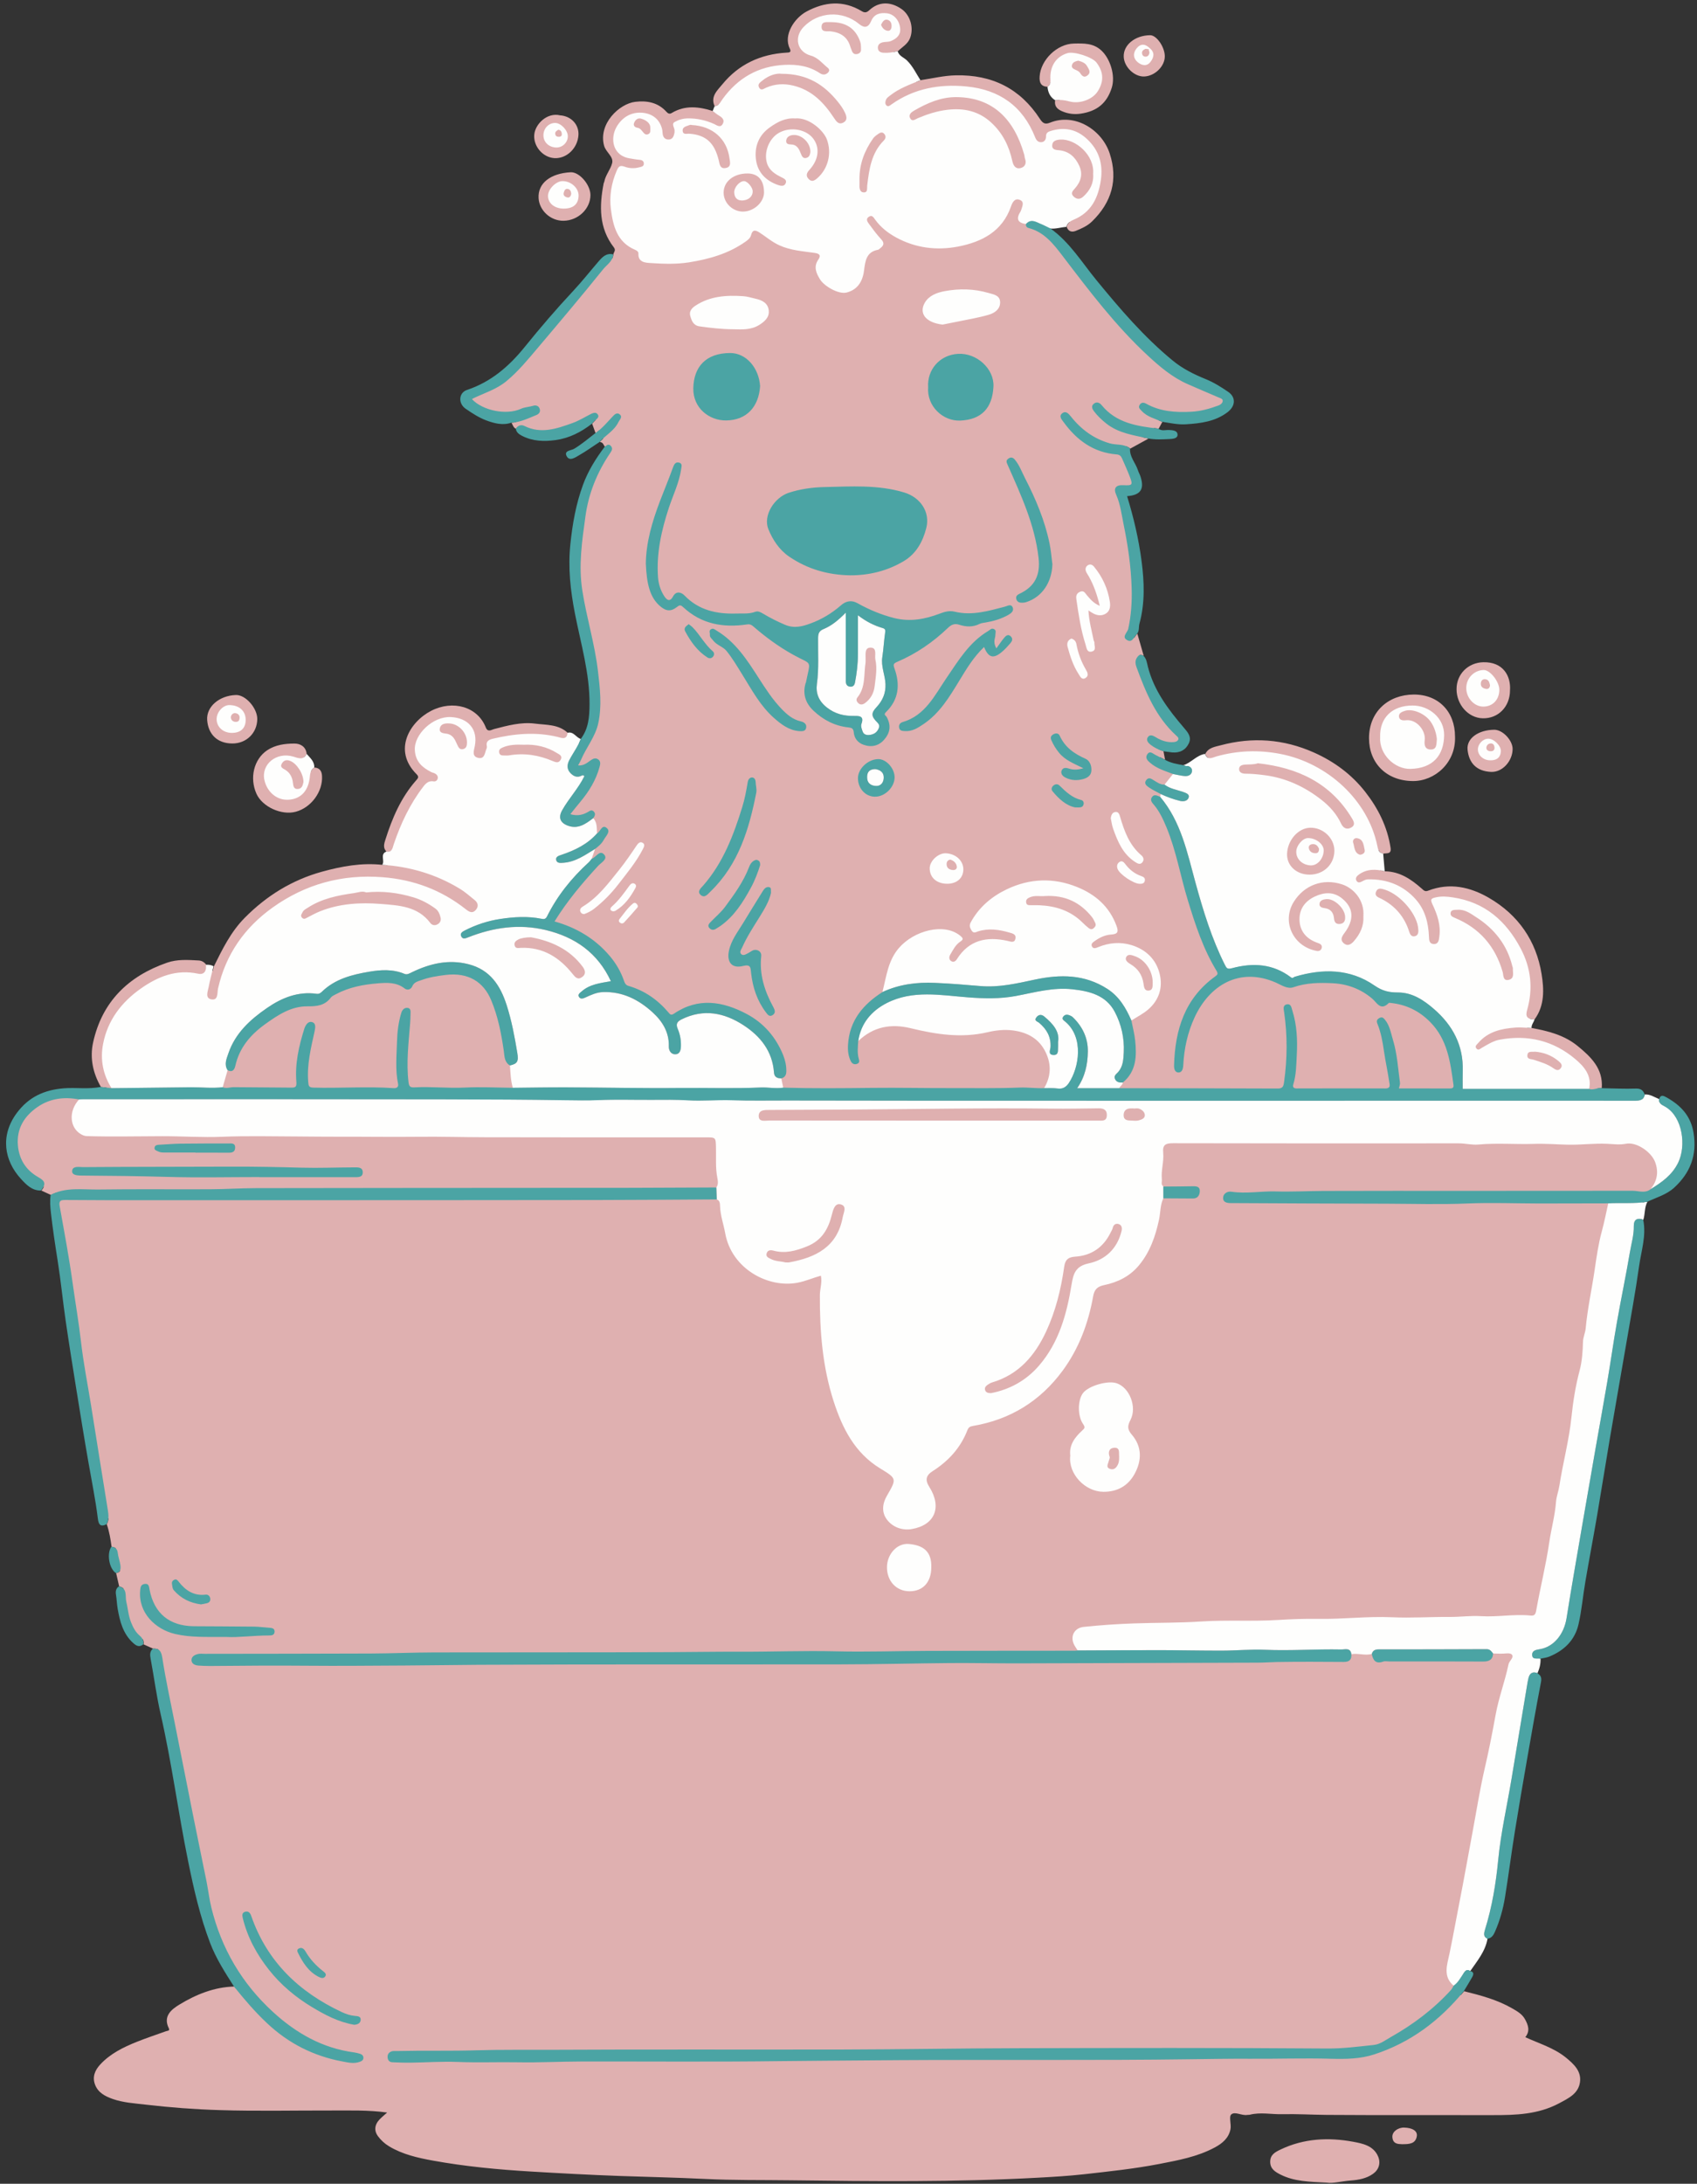 <?xml version="1.0" encoding="UTF-8" standalone="no"?><svg xmlns="http://www.w3.org/2000/svg" xmlns:xlink="http://www.w3.org/1999/xlink" fill="#000000" height="501" preserveAspectRatio="xMidYMid meet" version="1" viewBox="-1.4 -0.8 389.5 501.0" width="389.5" zoomAndPan="magnify"><rect x="-1.4" y="-0.8" width="389.5" height="501.0" fill="#333333" stroke="none"/><g id="change1_1"><path d="M386.3,259.28c-0.52-3.21-2.28-5.5-5.68-7.41c-0.05-0.03-0.15-0.09-0.25-0.14l-0.29,1.02l-1.05-0.42 c-0.31-0.12-0.61-0.27-0.9-0.41c-0.65-0.31-1.2-0.58-1.78-0.58l-0.16,0.01l-0.8,0.07l-0.25-0.76c-0.19-0.56-0.35-0.68-1.04-0.68 c0,0-0.01,0-0.01,0c-0.61,0.02-1.23,0.03-1.84,0.03c-1.26,0-2.52-0.03-3.78-0.07c-0.75-0.02-1.5-0.04-2.25-0.05l-1.09-0.02 l0.08-0.94c0.34-0.07,0.68-0.13,1.03-0.07c0.36-4.49-2.49-7.2-5.54-9.69c-3.05-2.49-6.78-3.45-10.57-4.13 c-0.34-0.01-0.68-0.03-1.01-0.05c-0.01-0.69,0.26-1.23,0.48-1.67c0.08-0.15,0.13-0.28,0.18-0.4c0.28,0.09,0.62,0.14,1.04,0.15 c2.35-3.18,2.17-6.94,1.61-10.41c-1.23-7.6-5.33-13.54-12.03-17.44c-4.37-2.55-9.06-3.59-14.01-1.68c-0.72,0.28-1-0.06-1.46-0.47 c-2.43-2.14-5.04-3.94-8.46-3.97c-0.35-0.09-0.7-0.15-1.04-0.21l-0.4-4.67l0.01,0c0.18,0.41,0.47,0.75,1.09,0.82 c0.77-0.16,1.86,0.19,1.64-1.32c-0.73-4.84-2.86-9.08-5.82-12.86c-3.12-3.99-7.11-6.94-11.78-9.02c-6.97-3.1-14.11-3.61-21.42-1.65 c-1.26,0.34-2.81,0.51-3.51,1.99c0.18,0.52,0.43,0.77,0.71,0.88l-0.02,0.04l-0.54,0.08c-0.84,0.13-1.58,0.65-2.36,1.2 c-0.74,0.52-1.5,1.06-2.46,1.36l-0.24,0.08l-0.44-0.08c-1.46-0.27-2.97-0.55-4.39-1.36l-0.41-0.23l-0.23-1.23 c0.38,0.19,0.77,0.39,1.15,0.58c-0.12-0.66-0.25-1.31-0.37-1.97c-0.39-0.12-0.76-0.29-1.13-0.46l-0.14-0.76l2.07,0.31 c0.45,0.07,0.89,0.14,1.34,0.18c0.13,0.01,0.26,0.02,0.39,0.02c1.15,0,1.95-0.5,2.43-1.53c0.36-0.77,0.02-1.28-1.03-2.51 c-3.3-3.86-6.95-8.46-8.44-14.38c-0.04-0.16-0.08-0.32-0.11-0.49c-0.14-0.63-0.26-1.18-0.62-1.52l-0.2-0.19l-0.17-0.59 c0.37-0.29,0.71-0.1,1.08,0.04c-0.49-1.69-0.98-3.37-1.46-5.06c-0.29,0.25-0.52,0.65-0.77,1l-0.36-1.23l0.34-0.42 c0.14-0.18,0.17-0.44,0.2-0.89c0.02-0.31,0.05-0.67,0.15-1.03c1.37-5.01,0.96-10.12,0.45-14.01c-0.62-4.73-1.69-9.53-3.28-14.68 l-0.38-1.22l1.27-0.1c0.85-0.07,1.93-0.26,2.3-0.81c0.29-0.43,0.25-1.23-0.12-2.36c-0.07-0.21-0.16-0.41-0.25-0.61 c-0.12-0.27-0.25-0.55-0.34-0.83c-0.17-0.51-0.44-1.02-0.73-1.56c-0.58-1.06-1.23-2.27-1.13-3.79l0.03-0.5 c0.34,0.13,0.68,0.31,0.99,0.57c1.4-0.77,2.81-1.54,4.21-2.31c-0.51-0.11-1.02-0.22-1.53-0.33l1.35-0.74l0.36,0.06 c0.7,0.13,1.45,0.19,2.37,0.19c0.73,0,1.45-0.04,2.18-0.07c0,0,0.28-0.01,0.31-0.02c-0.14-0.01-0.28-0.02-0.41-0.03 c-0.16,0-0.32,0.01-0.49,0.03c-0.22,0.02-0.44,0.03-0.66,0.03c-0.72,0-1.32-0.2-1.81-0.6l-0.65-0.53l0.21-0.39 c0.36,0.04,0.72,0.09,1.09,0.13c0.28-0.52,0.55-1.04,0.83-1.55c-0.27-0.12-0.55-0.24-0.83-0.35l0.38-0.95 c0.25,0.1,0.5,0.2,0.75,0.31c0.34,0.05,0.67,0.11,1.01,0.16c1.2,0.2,2.34,0.39,3.5,0.39c0.2,0,0.41-0.01,0.62-0.02 c3.07-0.2,6.28-0.55,8.92-2.52c0.71-0.53,1.12-1.17,1.1-1.74c-0.01-0.62-0.49-1.07-0.89-1.34c-1.75-1.18-3.25-2.11-4.91-2.78 c-3.42-1.4-5.86-2.77-7.91-4.45c-6.84-5.63-12.44-12.25-17.6-18.55c-0.88-1.07-1.72-2.18-2.56-3.28c-2.4-3.17-4.67-6.16-7.83-8.41 l0.7-1.85c0.13,0.01,0.27,0.02,0.4,0.02c0.53,0,1.08-0.1,1.66-0.2c0.48-0.09,0.96-0.17,1.44-0.21l0.8-0.07l0,0 c-0.33,0.27-0.59,0.61-0.71,1.08c0.36,1.06,1.15,1.31,2.08,0.94c1.34-0.54,2.68-1.13,3.75-2.17c4.49-4.37,6.01-9.55,4.06-15.56 c-1.79-5.51-8.04-9.4-13.7-7.1c-1.19,0.49-1.71,0.08-2.33-0.87c-4.53-6.97-10.98-10.16-19.29-9.99c-2.77,0.06-5.39,0.71-8.07,1.11 c-0.32,0.13-0.64,0.26-0.96,0.39c-0.24-0.38-0.47-0.77-0.7-1.15c-0.66-1.12-1.28-2.17-2.15-3.04c-0.19-0.19-0.42-0.34-0.65-0.49 c-0.65-0.44-1.45-0.98-1.75-2.1l-0.02-0.06c0.34-0.06,0.67-0.12,1-0.2c0.99-0.95,2.26-1.63,2.79-3c0.91-2.35,0.04-5.3-1.98-6.69 c-2.55-1.75-5.22-1.69-7.33,0.25c-0.61,0.56-1.04,0.71-1.79,0.26c-4.25-2.57-8.55-2.16-12.73,0.12c-2.69,1.47-5.31,5.32-3.79,8.44 c0.47,0.95-0.17,0.93-0.78,0.96c-5.92,0.35-10.93,2.67-14.69,7.27c-1.12,1.37-2.8,2.8-1.75,5.04c0.41-0.04,0.69-0.22,0.92-0.44 c0,0,0,0,0,0l0.19,0.4l-0.69,1.75c-0.29-0.21-0.57-0.42-0.85-0.63c-3.2-1.01-6.37-1.39-9.43,0.45c-0.48,0.29-0.83,0.16-1.21-0.26 c-1.93-2.15-4.43-2.62-7.16-2.3c-3.66,0.43-8.5,5.01-7.17,10.03c0.41,1.55,2.23,2.52,1.86,4.03c-0.36,1.46-1.52,2.71-1.81,4.29 c-0.02,0.11-0.1,0.21-0.13,0.33c-1.02,5.2-1.12,10.26,2.34,14.73c0.52,0.68-0.03,1.06-0.12,1.58c-0.02,0.37-0.12,0.69-0.26,0.99 c-0.14-0.03-0.27-0.05-0.4-0.05c-0.71,0-1.25,0.56-1.94,1.35c-0.71,0.81-1.39,1.64-2.09,2.47c-1.18,1.42-2.41,2.89-3.7,4.27 c-3.65,3.9-7.29,8.11-11.13,12.85c-4.25,5.25-8.61,8.49-13.73,10.2c-0.63,0.21-0.78,0.68-0.82,0.95c-0.06,0.45,0.11,1.09,0.77,1.55 c1.42,0.98,2.93,1.98,4.53,2.57c1.03,0.38,2.24,0.77,3.44,0.77c0.57,0,1.09-0.08,1.6-0.25l0.69-0.23l0.44,0.58 c0.12,0.16,0.21,0.32,0.29,0.47c-0.36,0.07-0.72,0.13-1.1,0.15c0.35,0.45,0.42,1.12,1.04,1.37c0.28-0.34,0.58-0.6,0.93-0.72 l0.08,0.58c0.04,0.29,0.19,0.52,0.87,0.87c1.37,0.71,2.9,1.06,4.68,1.06c0.76,0,1.56-0.06,2.45-0.19c2.69-0.38,5.26-1.54,7.86-3.56 l1.11-0.86l0.31,0.85c-0.12,0.1-0.24,0.2-0.33,0.31c-0.15,0.17-0.3,0.34-0.46,0.51c0.26,0.72,0.52,1.44,0.79,2.17 c0.3-0.2,0.58-0.43,0.85-0.66l0.37,1.01c0,0-2.18,1.7-2.47,1.93c0.08-0.06,0.16-0.11,0.25-0.17c0.45-0.31,0.91-0.61,1.37-0.92 l0.29-0.17h0.31c0.33,0,0.59,0.08,0.82,0.19c-0.3,0.27-0.58,0.54-0.85,0.83c0.76-0.02,0.88,0.66,1.2,1.11 c0.3-0.18,0.59-0.47,0.91-0.48l0.36,0.5l-0.45,0.6c-2.28,3.01-3.82,5.7-4.84,8.48c-1.38,3.77-2.28,8.01-2.84,13.37 c-0.47,4.58-0.15,9.52,1.03,15.55c0.34,1.73,0.72,3.46,1.1,5.18c1.14,5.13,2.31,10.44,2.28,15.92c-0.02,2.86-0.21,5.87-2.21,8.51 l-0.42,0.55l-0.66-0.18c-0.66-0.17-1.14-0.59-1.52-0.92c-0.37-0.32-0.6-0.51-0.82-0.51c-0.05,0-0.11,0.01-0.17,0.03l-0.55,0.15 l-0.14-0.13c0.21-0.18,0.37-0.47,0.43-1c-2.14-2.02-4.94-1.8-7.54-2.14c-3.22-0.41-6.33,0.46-9.43,1.26 c-0.56,0.14-1.4,0.81-1.87-0.39c-1.87-4.76-7.54-6.36-12.52-3.81c-4.89,2.5-8.91,9.04-3.34,14.57c0.64,0.63,0.23,0.99-0.17,1.45 c-3.45,3.93-5.45,8.63-7,13.53c-0.28,0.87-0.64,1.93,0.27,2.77c0.59,0.1,0.93-0.06,1.16-0.33l0.72,0.66l-1.49,0.61 c-0.1,0.04-0.15,0.08-0.15,0.08c-0.04,0.09,0,0.4,0.02,0.59c0.04,0.43,0.1,0.98-0.1,1.52c-0.37-0.03-0.73-0.08-1.1-0.1 c-4.76-0.53-9.38,0.32-13.91,1.57c-6.86,1.9-12.72,5.52-17.73,10.59c-3.17,3.21-5.1,7.16-7.06,11.12c-0.08,0.35-0.17,0.7-0.26,1.05 l-0.29-0.19c-0.22-0.14-0.48-0.2-0.87-0.2c-0.09,0-0.18,0-0.27,0.01l-0.09,0.01c0.07-0.3,0.08-0.65,0.03-1.03 c-0.43-0.61-1.05-0.97-1.76-1c-2.43-0.13-4.89-0.31-7.24,0.51c-8.91,3.09-14.94,8.98-16.98,18.34c-0.76,3.49-0.05,7.01,1.81,10.18 c0.42,0.05,0.85,0.1,1.27,0.15l0.33,0.56l-1.39,0.29c-1.37,0.28-2.71,0.32-3.72,0.32c-0.52,0-1.04-0.01-1.56-0.02 c-0.51-0.01-1.01-0.02-1.52-0.02c-0.6,0-1.2,0.01-1.79,0.06c-4.47,0.37-7.67,2.05-10.06,5.3c-3.28,4.44-2.94,9.59,0.92,13.77 c1.11,1.2,2.16,2.34,3.82,2.34c0,0,0.24-0.01,0.24-0.01l0.35,0.16c-0.12,0.26-0.3,0.54-0.55,0.87c0.73,0.33,1.46,0.67,2.19,1 c0.36-0.19,0.73-0.34,1.1-0.49l-0.09,0.63c-0.17,1.23-0.09,2.45,0.07,3.91c0.44,3.84,1.03,7.68,1.54,10.93 c0.41,2.59,0.74,5.22,1.05,7.77c0.25,1.99,0.49,3.98,0.78,5.97c0.75,5.18,1.59,10.41,2.4,15.47l0.1,0.59 c0.87,5.42,1.77,11.02,2.74,16.51c0.19,1.09,0.39,2.19,0.59,3.28c0.56,3.04,1.13,6.19,1.53,9.36c0.03,0.24,0.08,0.64,0.15,0.85 c0.08-0.02,0.19-0.07,0.36-0.16l0.89-0.47c-0.04,0.47-0.15,0.93-0.41,1.38c0.59,1.68,0.87,3.43,1.11,5.19 c0.41,0.05,0.74,0.15,0.99,0.36l-0.15,0.22c-0.38,0.55-0.48,1.58-0.28,2.62c0.18,0.91,0.58,1.68,1.03,1.97l0.35,0.23l0.02,0.07 c-0.15,0.28-0.43,0.48-0.92,0.56c0.23,1.02,0.47,2.04,0.7,3.05c0.48,0.11,0.81,0.29,1.04,0.53l-0.46,0.31 c-0.11,0.08-0.35,0.24-0.24,0.85c0.09,0.55,0.14,1.1,0.2,1.65c0.05,0.53,0.1,1.07,0.19,1.59c0.46,2.65,1.1,5.4,3.3,7.36 c0.41,0.37,0.57,0.39,0.6,0.39c0.05,0,0.17-0.05,0.33-0.18l0.48-0.38c0.17,0.35,0.24,0.73,0.16,1.18c0.73,0.33,1.46,0.65,2.19,0.98 c0.55-0.02,0.95,0.05,1.26,0.23l-0.57,0.52c-0.29,0.26-0.35,0.5-0.18,1.42c0.29,1.57,0.55,3.14,0.81,4.71 c0.43,2.59,0.87,5.27,1.46,7.85c1.47,6.42,2.59,12.99,3.68,19.35c0.82,4.76,1.66,9.67,2.64,14.48c1.43,7.05,2.83,12.91,5,18.59 c1.29,3.38,3.29,6.51,5.22,9.54l0.18,0.28l-0.52,0.97c-0.11-0.14-0.23-0.28-0.35-0.42c-4.62,0.12-8.78,1.82-12.61,4.15 c-1.76,1.07-3.8,2.63-2.42,5.41c0.32,0.64-0.31,0.57-0.66,0.7c-2.23,0.8-4.49,1.55-6.69,2.43c-3.09,1.24-6.07,2.69-8.39,5.2 c-1.22,1.32-1.85,2.84-1.19,4.61c0.7,1.86,2.34,2.69,4.07,3.3c2.43,0.85,4.98,0.99,7.52,1.29c5.65,0.66,11.33,1.09,17,1.26 c8.52,0.27,17.05,0.07,25.58,0.09c4.26,0.01,8.53-0.14,12.88,0.47c-0.69,0.62-1.33,1.12-1.87,1.72c-1.02,1.14-1.15,2.47-0.26,3.68 c0.68,0.92,1.53,1.72,2.56,2.34c3.1,1.87,6.59,2.65,10.04,3.28c7.47,1.36,15.04,2.07,22.62,2.52c6.77,0.4,13.54,0.77,20.32,1.01 c6.5,0.23,13,0.36,19.5,0.68c6.58,0.33,13.18,0.22,19.76,0.31c18.88,0.24,37.77,0.44,56.64-0.59c3.54-0.19,7.09-0.4,10.61-0.79 c5.76-0.65,11.52-1.25,17.22-2.35c4.38-0.85,8.78-1.64,12.78-3.78c1.77-0.94,3.24-2.17,3.64-4.2c0.23-1.13-0.41-2.87,0.18-3.39 c0.86-0.77,2.41,0.34,3.7,0.1c0.17-0.03,0.36,0.01,0.52-0.03c2.47-0.64,4.98-0.07,7.46-0.13c3.37-0.08,6.8,0.13,10.19,0.16 c12.73,0.09,25.45,0.02,38.18,0.05c5.24,0.01,10.38-0.14,15.21-2.72c2.19-1.17,4.41-2.21,4.78-4.85c0.35-2.53-1.43-4.16-3.23-5.63 c-2.73-2.22-6.1-3.2-9.32-4.68c1.15-1.43,0.67-2.76-0.06-4.1c-0.68-1.25-1.86-1.88-3.02-2.55c-3.42-1.96-7.18-2.95-10.96-3.89 c-0.24,0.3-0.5,0.57-0.75,0.87l-0.84-0.21l1.27-2.11c0.45-0.74,0.9-1.48,1.32-2.23l-1.23-0.29l0.85-1.24 c0.27-0.4,0.55-0.79,0.83-1.18c1.34-1.88,2.6-3.65,2.98-5.85l0.13-0.74l0.75-0.1c0.33-0.04,0.56-0.21,0.9-0.97 c1.04-2.37,1.8-4.97,2.25-7.74c0.42-2.6,0.8-5.22,1.18-7.83c0.35-2.43,0.7-4.86,1.09-7.29c0.85-5.35,1.77-10.62,2.78-16.46 c1.1-6.33,2.11-12.03,3.2-17.75c0.13-0.67-0.01-0.76-0.34-0.96l-0.77-0.47l0.37-0.82c0.47-1.05,0.66-1.97,0.62-2.89l-0.04-0.86 l0.84-0.19c0.22-0.05,0.45-0.09,0.68-0.13c0.43-0.08,0.83-0.15,1.17-0.28c3.34-1.36,5.39-3.6,6.1-6.67c0.45-1.95,0.73-4,1-5.99 c0.17-1.25,0.34-2.49,0.55-3.73c0.43-2.53,0.89-5.06,1.34-7.58c0.45-2.5,0.9-5.01,1.33-7.51c0.51-2.99,1-5.99,1.49-8.99 c0.46-2.84,0.93-5.68,1.41-8.51c0.68-4,1.38-8.01,2.08-12.01c0.57-3.25,1.13-6.5,1.69-9.75c0.26-1.49,0.52-2.98,0.78-4.47 c0.78-4.45,1.58-9.05,2.22-13.58c0.13-0.95,0.32-1.89,0.5-2.84c0.49-2.55,0.96-4.96,0.46-7.42l-0.05-0.27l0.09-0.26 c0.15-0.46,0.22-0.99,0.28-1.54c0.1-0.87,0.22-1.85,0.74-2.78l0.16-0.28l0.29-0.14c0.6-0.29,1.21-0.55,1.83-0.81 c1.51-0.64,2.94-1.24,4.08-2.28C385.7,267.67,387.05,263.87,386.3,259.28z M264.37,95.59l0.05-0.09l0.04,0.12 C264.43,95.62,264.4,95.61,264.37,95.59z M237.22,16.75c0.24-3.83,4.02-7.49,7.86-7.56c2.27-0.04,4.48-0.14,6.37,1.65 c2.01,1.91,3.18,5.75,2.33,8.47c-1.12,3.58-3.4,5.42-7.15,5.97c-1.43,0.21-2.87,0.05-4.27-0.56c-1.18-0.51-1.8-1.22-1.58-2.53 c0.35-0.04,0.7-0.05,1.05-0.05l0.08-0.46l-0.59-0.36c-0.78-0.48-1.17-1.19-1.28-2.3l-0.08-0.87l-0.27-0.02 c-0.05,0.38-0.22,0.72-0.66,0.99C237.49,19.03,237.13,18.13,237.22,16.75z M256.52,12.23c-0.11-2.72,2.58-4.91,6.06-4.95 c1.45-0.02,3.31,2.62,3.37,4.75c0.06,2.32-2.23,4.61-4.71,4.72C258.99,16.85,256.61,14.58,256.52,12.23z M312.82,168.58 c-0.01-6.12,4.45-10.01,10.26-10.04c5.66-0.02,9.48,3.89,9.48,9.65c0.23,6.04-4.69,10.24-9.68,10.2 C316.83,178.35,312.83,174.28,312.82,168.58z M332.91,157.31c0-3.49,2.68-6.1,6.13-6.18c4.6-0.11,6.37,3.19,6.14,6.46 c-0.01,3.75-2.71,6.5-6.29,6.4C335.62,163.9,332.91,160.88,332.91,157.31z M345.78,171.07c-0.04,2.78-2.37,5.34-4.95,5.22 c-3.4-0.16-5.09-2.11-5.39-5.09c-0.26-2.62,2.5-4.55,6.13-4.58C343.5,166.61,345.81,169.05,345.78,171.07z M323.79,489.29 c-0.29,1.74-1.68,1.84-3.43,1.83c-0.84-0.03-2.1-0.03-2.18-1.67c-0.06-1.18,1.26-2.17,2.69-2.14 C322.81,487.36,323.99,488.1,323.79,489.29z M314.92,493.97c0.62,1.51,0.16,3-1.18,3.95c-1.53,1.09-3.35,1.4-5.11,1.53 c-2.08,0.16-4.15,0.72-5.51,0.49c-4.12-0.2-7.5-0.28-10.6-1.84c-1.2-0.61-2.37-1.29-2.38-2.92c-0.01-1.64,1.11-2.23,2.38-2.84 c5.35-2.56,11.01-2.82,16.66-1.78C311.25,490.95,313.87,491.42,314.92,493.97z M129.56,38.72c2.02-0.11,4.56,2.87,4.56,5.23 c0,3.15-2.82,5.85-6.16,5.9c-3.03,0.04-5.57-2.38-5.74-5.17C122.01,41.2,124.97,38.98,129.56,38.72z M46.15,164.4 c-0.22-3.04,2.74-5.61,6.57-5.75c2.26-0.09,4.97,3.05,4.93,5.55c-0.05,3.18-2.5,5.58-5.71,5.57 C48.46,169.77,46.39,167.64,46.15,164.4z M59.92,171.33c1.88-1.26,4.13-1.55,6.31-1.54c1.32,0,2.59,0.72,2.76,2.38 c-0.2,0.39-0.42,0.64-0.66,0.79c0.12,0.13,0.23,0.26,0.35,0.39c0.68,0.74,1.06,1.19,1.02,1.87l-0.05,1.01l0.29,0.02 c0.14-0.37,0.36-0.71,0.79-0.97c1.2,0.08,1.71,0.74,1.78,1.93c0.22,3.57-2.46,7.26-6.02,8.22c-3.28,0.88-7.66-1.12-9.02-4.11 C55.84,177.71,56.84,173.4,59.92,171.33z M121.22,30.14c0.19-2.46,2.94-5.2,5.93-4.48c2.53,0.17,4.34,2.09,4.22,4.48 c-0.16,3.04-2.7,5.5-5.52,5.34C123.21,35.32,121.02,32.8,121.22,30.14z" fill="#dfb0b0"/></g><g id="change2_1"><path d="M265.62,274.11c-0.75,1.53-0.64,3.25-0.99,4.87c-0.83,3.84-2.06,7.44-4.62,10.52c-2.11,2.54-4.9,3.89-7.99,4.53 c-1.63,0.34-2.24,1.05-2.52,2.59c-1.11,6.17-3.26,11.96-7,17.04c-5.15,7-12.05,11.24-20.63,12.69c-0.68,0.12-0.98,0.34-1.23,0.97 c-1.57,4.05-4.35,7.08-7.98,9.39c-1.55,0.99-1.76,2.04-0.77,3.6c2.94,4.63,1.35,8.76-4.02,9.69c-2.06,0.36-4.34-0.35-5.71-2.19 c-1.25-1.68-1.04-3.64-0.01-5.42c2.29-3.96,2.32-3.96-1.54-6.31c-5.83-3.56-8.68-9.23-10.67-15.39c-2.56-7.92-3.21-16.13-3.16-24.4 c0.01-1.44,0.56-2.86,0.23-4.42c-1.8,0.49-3.52,1.27-5.39,1.62c-6.71,1.26-15.09-3.18-16.57-11.35c-0.37-2.05-1.09-4.02-1.18-6.14 c-0.02-0.53,0.02-1.34-0.75-1.64c-0.03-0.91-0.07-1.83-0.1-2.74c0.49-0.69,0.36-1.5,0.22-2.2c-0.45-2.32-0.25-4.65-0.31-6.98 c-0.06-2.29-0.04-2.31-2.34-2.31c-16.91,0-33.81,0.03-50.72-0.02c-5.06-0.01-10.14-0.17-15.19-0.11 c-6.02,0.07-12.03-0.03-18.05-0.01c-3.37,0.01-6.77-0.04-10.14-0.06c-5.61-0.02-11.23-0.16-16.84,0.07 c-4.63,0.19-9.27-0.14-13.91-0.13c-5.73,0.01-11.45,0.15-17.18-0.02c-0.57-0.02-0.96-0.19-1.43-0.47c-2.5-1.47-2.9-5.2-0.37-7.96 c0.29-0.02,0.58-0.05,0.87-0.05c27.43,0,54.85-0.03,82.28,0.02c5.07,0.01,10.14,0.04,15.2,0.06c4.35,0.01,8.7,0.08,13.05,0.14 c2.6,0.03,5.22,0.1,7.8-0.02c4.14-0.18,8.27-0.03,12.39-0.06c2.71-0.02,5.45-0.04,8.18,0.11c3.33,0.19,6.7-0.13,10.06-0.02 c4.2,0.14,8.41,0.06,12.61,0.06c10.58,0.02,21.17,0.04,31.75,0.04c23.66,0.01,47.32,0.01,70.98,0.01c17.58,0,35.15-0.01,52.73-0.01 c13.02,0,26.05-0.01,39.07,0.01c1.12,0,2.11-0.04,2.36-1.41c1.25-0.1,2.23,0.62,3.31,1.05c-0.1,1.12,0.91,1.41,1.55,1.81 c3.92,2.42,4.66,8.95,2.85,12.71c-1.4,2.9-3.77,4.54-6.33,6.12c1.48-1.87,1.87-3.87,1.02-6.18c-0.85-2.3-4.26-4.69-6.69-4.21 c-1.47,0.29-2.89,0.08-4.31,0.01c-3.01-0.14-5.99,0.27-8.98,0.21c-2.6-0.06-5.2-0.28-7.81-0.19c-4.25,0.14-8.49-0.24-12.75,0.15 c-1.47,0.14-2.98-0.27-4.5-0.27c-21.87,0.02-43.73,0.02-65.6-0.03c-1.7,0-2.45,0.32-2.27,2.2c0.19,2.02-0.52,4.04-0.31,6.09 c0.06,0.55-0.27,1.18,0.34,1.61C265.62,272.31,265.62,273.21,265.62,274.11z M212.7,256.29c1.4,0,2.8,0,4.2,0 c11.27,0,22.54,0,33.81,0c0.87,0,1.85,0.19,1.93-1.13c0.08-1.33-0.71-1.7-1.87-1.69c-3.62,0.04-7.24,0.12-10.86,0.07 c-15.17-0.19-30.35,0.11-45.52,0.21c-6.34,0.04-12.68,0.05-19.03,0.09c-1.09,0.01-2.58-0.09-2.62,1.32 c-0.04,1.55,1.5,1.11,2.46,1.11C187.7,256.29,200.2,256.29,212.7,256.29z M226.08,318.81c4.26-0.83,8.02-2.87,10.97-6.28 c4.62-5.33,6.39-11.86,7.49-18.58c0.42-2.56,0.9-4.26,3.96-4.91c3.81-0.81,6.54-3.38,7.52-7.41c0.18-0.74,0.02-1.38-0.64-1.6 c-0.63-0.21-1.22,0.09-1.39,0.9c-0.08,0.38-0.34,0.73-0.51,1.1c-1.65,3.37-4.43,5.24-8.08,5.47c-1.79,0.11-2.34,0.87-2.55,2.38 c-0.73,5.11-1.95,10.08-4.13,14.78c-2.57,5.53-6.28,9.87-12.37,11.69c-0.38,0.11-0.75,0.33-1.08,0.56 c-0.39,0.27-0.73,0.65-0.57,1.18C224.85,318.65,225.35,318.82,226.08,318.81z M178.85,288.82c0.43,0,0.67,0.04,0.9-0.01 c6.07-1.1,11.02-3.54,12.27-10.35c0.2-1.08,1.06-2.58-0.49-2.96c-1.3-0.32-1.7,1.19-1.99,2.35c-0.81,3.27-2.27,5.91-5.7,7.29 c-2.56,1.03-5.01,1.72-7.73,0.98c-0.64-0.17-1.34-0.15-1.56,0.67c-0.2,0.76,0.46,0.98,0.96,1.24 C176.62,288.62,177.88,288.54,178.85,288.82z M258.8,253.52c0-0.01,0-0.02,0-0.03c-0.17,0-0.35,0-0.52,0 c-1.1-0.03-1.79,0.45-1.78,1.59c0.01,1.12,0.88,1.19,1.73,1.2c0.58,0.01,1.19,0.11,1.73-0.04c0.63-0.18,1.47-0.43,1.4-1.28 c-0.06-0.69-0.68-1.19-1.34-1.42C259.65,253.41,259.21,253.52,258.8,253.52z M135.19,193.96c-0.26,0.76-0.53,1.52-0.79,2.28 c-0.22,0.26-0.41,0.56-0.67,0.8c-3.93,3.58-7.22,7.66-9.59,12.43c-0.34,0.68-0.78,0.63-1.24,0.54c-3.18-0.64-6.36-0.44-9.52,0.04 c-2.84,0.43-5.56,1.33-8.12,2.64c-0.54,0.28-1.12,0.63-0.82,1.31c0.35,0.78,0.98,0.5,1.62,0.25c5.76-2.27,11.67-3.13,17.79-1.67 c6.76,1.62,11.94,5.25,14.95,11.74c-2.44,0.44-4.82,0.69-6.7,2.34c-0.37,0.32-0.99,0.7-0.61,1.28c0.38,0.59,0.98,0.34,1.55,0.08 c1.25-0.57,2.46-1.14,3.93-1.2c4.52-0.16,8.19,1.73,11.38,4.62c2.25,2.04,3.84,4.56,3.75,7.82c-0.03,0.98,0.5,1.83,1.47,1.83 c1.05,0,1.29-0.92,1.31-1.9c0.03-1.36-0.19-2.66-0.72-3.89c-0.47-1.09-0.24-1.68,0.9-2.24c5.02-2.46,9.74-1.52,14.14,1.33 c3.91,2.53,6.69,5.98,7.04,10.91c0.08,1.06,0.79,1.31,1.69,1.32c0.15,0.71,0.29,1.42,0.44,2.13c-1.73,0.26-3.47-0.12-5.18-0.04 c-6.19,0.27-12.39,0.05-18.58,0.11c-8.6,0.09-17.21-0.11-25.82-0.14c-4.16-0.02-8.32,0.06-12.48,0.1c-0.51-1.68-0.54-3.42-0.67-5.15 c1.72-0.38,2.01-0.94,1.69-2.89c-0.61-3.68-1.29-7.35-2.43-10.91c-1.44-4.5-3.78-8.15-8.78-9.42c-4.59-1.17-8.83-0.15-12.93,1.82 c-0.6,0.29-1.14,0.66-1.77,0.39c-2.63-1.11-5.42-0.94-8.06-0.49c-3.92,0.66-7.83,1.64-10.85,4.57c-0.35,0.34-0.7,0.57-1.22,0.5 c-4.26-0.59-7.97,0.89-11.37,3.23c-3.89,2.67-7.33,5.8-8.91,10.46c-0.42,1.24-1.01,2.51-0.17,3.83c-0.38,1.31-0.76,2.61-1.13,3.92 c-2.42,0.29-4.85-0.01-7.27,0.01c-6.08,0.06-12.16,0.14-18.24,0.21c-1.96-3.12-2.63-6.55-1.95-10.12c1.04-5.45,4.2-9.59,8.66-12.74 c3.94-2.77,8.17-4.48,13.16-3.41c1.43,0.31,1.95-0.69,1.79-2.05c0.61-0.03,1.21,0.01,1.75,0.35c-0.38,1.57-0.82,3.13-1.11,4.71 c-0.19,1.01-0.87,2.56,0.54,2.86c1.72,0.37,1.38-1.5,1.6-2.47c1.77-7.84,6.1-13.99,12.54-18.59c7.51-5.36,15.93-7.67,25.22-6.95 c7.15,0.55,13.51,2.93,19.12,7.36c0.74,0.58,1.49,1.05,2.27,0.17c0.7-0.8,0.56-1.64-0.25-2.29c-1.13-0.91-2.23-1.89-3.47-2.63 c-5.45-3.3-11.4-5.05-17.75-5.45c0.7-0.89-0.59-2.41,0.95-3.04c1.35,0.22,1.42-0.83,1.71-1.7c1.61-4.74,3.72-9.24,6.8-13.23 c0.59-0.77,1.24-1.37,2.33-1.18c0.44,0.08,0.82-0.18,0.94-0.61c0.14-0.51-0.14-0.92-0.57-1.17c-0.29-0.17-0.66-0.22-0.96-0.38 c-2.05-1.06-3.55-2.38-3.71-5c-0.21-3.61,4.14-7.77,8.22-7.59c4.04,0.17,6.34,2.82,5.53,6.74c-0.21,1.02-0.67,2.26,0.75,2.61 c1.6,0.39,1.53-1.2,1.97-2.13c0.07-0.15,0.09-0.36,0.06-0.52c-0.27-1.17,0.51-1.52,1.38-1.73c4.9-1.16,9.82-1.62,14.8-0.43 c0.91,0.22,2.15,0.84,2.34-0.93c1.41-0.38,1.95,1.11,3.05,1.41c-0.64,1.75-1.79,3.23-2.64,4.88c-0.52,1.01-0.58,2.02,0.22,2.9 c0.72,0.78,1.57,1.2,2.65,0.63c0.2-0.1,0.44-0.12,0.59,0.15c-1.37,2.81-3.58,5.1-5.1,7.82c-0.94,1.68-0.42,2.89,1.34,3.53 c2.35,0.85,4.07-0.43,5.79-1.72c0.94,0.99,0.79,2.26,0.87,3.47c-2.21,2.5-5.09,3.89-8.19,4.93c-0.56,0.19-1.41,0.42-1.19,1.22 c0.19,0.71,0.91,0.65,1.61,0.6C130.71,196.96,132.9,195.35,135.19,193.96z M82.66,203.94c-0.96-0.4-1.87,0.03-2.77,0.15 c-3.74,0.52-7.43,1.26-10.68,3.38c-0.45,0.29-0.93,0.51-1.16,1c-0.18,0.39-0.58,0.79-0.13,1.27c0.44,0.46,0.82,0.17,1.24-0.05 c0.97-0.5,1.94-1.04,2.95-1.44c4.47-1.77,9.18-2.04,13.87-1.67c4.15,0.33,8.51,0.52,11.38,4.36c0.39,0.52,1,0.64,1.58,0.36 c0.63-0.31,0.95-0.86,0.78-1.59c-0.19-0.8-0.5-1.57-1.19-2.07c-1.55-1.12-3.19-2.02-5.06-2.58C89.92,204,86.33,203.56,82.66,203.94z M120.49,214.23c-1.19-0.01-2.4,0.22-2.9,0.49c-0.53,0.29-1.03,0.62-0.88,1.33c0.17,0.83,0.85,0.64,1.4,0.61 c5.06-0.22,8.85,2.15,11.89,5.95c0.66,0.83,1.22,1.48,2.25,0.72c0.93-0.68,0.64-1.59,0.11-2.31 C129.32,216.91,125,215.07,120.49,214.23z M118.81,170.06c-1.7-0.06-3.31-0.04-4.85,0.63c-0.57,0.24-0.89,0.52-0.79,1.14 c0.09,0.59,0.53,0.7,1.03,0.69c0.41-0.01,0.82,0.05,1.22-0.02c3.51-0.61,6.87-0.07,10.11,1.33c0.7,0.3,1.34,0.46,1.77-0.36 c0.45-0.86-0.3-1.16-0.8-1.47C124.14,170.51,121.52,169.93,118.81,170.06z M101.69,165.17c-0.93-0.05-1.91,0.08-2.13,1.08 c-0.27,1.22,0.97,1.16,1.64,1.29c1.46,0.3,1.85,1.44,2.35,2.52c0.29,0.62,0.58,1.21,1.38,0.99c0.74-0.2,0.85-0.83,0.85-1.53 C105.78,167.28,103.88,165.24,101.69,165.17z M234.07,50.6c-1.8-0.26-2.32-1.13-1.31-2.74c0.09-0.15,0.17-0.31,0.22-0.47 c0.26-0.87,0.85-1.96-0.41-2.37c-1.09-0.36-1.6,0.61-1.92,1.54c-1.99,5.74-6.68,8.14-12.11,9.2c-4.89,0.95-9.74,0.37-14.22-2.06 c-1.91-1.04-3.6-2.36-4.88-4.15c-0.35-0.49-0.67-1.07-1.37-0.65c-0.82,0.48-0.41,1.14-0.04,1.64c0.89,1.22,1.79,2.44,2.82,3.55 c0.85,0.92,0.55,1.5-0.28,2.11c-0.14,0.1-0.27,0.27-0.43,0.3c-2.71,0.48-2.94,2.58-3.22,4.75c-0.37,2.9-1.78,4.48-3.99,5.06 c-1.84,0.48-5.16-1.45-6.12-3.02c-0.87-1.43-1.53-2.87-0.4-4.51c0.67-0.98,0.32-1.39-0.84-1.56c-2.74-0.39-5.51-0.56-8.11-1.75 c-1.67-0.76-3.02-1.94-4.52-2.91c-0.94-0.61-1.62-0.71-1.94,0.55c-0.19,0.75-0.77,1.16-1.33,1.56c-3.89,2.73-8.3,3.98-12.94,4.72 c-2.94,0.46-5.87,0.35-8.78,0.16c-1.09-0.07-2.92-0.1-2.82-2.18c0.02-0.42-0.34-0.68-0.76-0.86c-4.15-1.74-5.07-5.51-5.56-9.35 c-0.38-2.96,0.11-5.9,1.3-8.7c0.39-0.91,0.64-1.47,1.86-1.02c0.99,0.37,2.13,0.46,3.24,0.17c0.58-0.15,1.24-0.19,1.16-0.99 c-0.07-0.63-0.62-0.74-1.19-0.78c-0.63-0.05-1.26-0.19-1.89-0.28c-4.15-0.57-4.7-4.65-3.15-7.29c1.28-2.18,3.33-3.38,5.79-3.21 c2.1,0.14,3.88,1.23,4.56,3.47c0.12,0.38,0.17,0.79,0.19,1.19c0.05,0.89,0.49,1.49,1.37,1.49c0.94,0,1.21-0.77,1.36-1.56 c0.02-0.11,0-0.23,0.02-0.35c0.09-0.72-0.81-1.63,0-2.1c0.86-0.5,1.9-0.82,2.98-0.84c2.13-0.04,4.13,0.41,6.07,1.27 c0.62,0.28,1.45,0.99,1.99,0.01c0.57-1.02-0.23-1.57-1.04-2.05c-0.45-0.26-0.84-0.6-1.26-0.91c0.14-0.36,0.29-0.73,0.43-1.09 c1.03-0.1,1.34-0.97,1.85-1.67c3.51-4.84,8.19-7.54,14.23-7.84c2.91-0.14,5.64,0.27,8.11,1.92c0.62,0.41,1.33,0.43,1.9-0.19 c0.35-0.38,0.26-0.77-0.11-1.06c-1.24-1-2.23-2.34-3.88-2.79c-3.11-0.85-3.95-4.16-1.68-6.55c3.39-3.56,8.92-3.87,12.74-0.72 c1.25,1.03,2.15,0.85,2.79-0.66c0.7-1.67,2.09-1.95,3.57-1.79c1.68,0.18,2.92,1.64,3.09,3.49c0.13,1.48-0.77,2.29-2.07,2.86 c-0.63,0.28-1.25,0.17-1.86,0.3c-0.68,0.14-1.21,0.51-1.19,1.28c0.03,0.78,0.55,1.08,1.28,1.13c1.11,0.08,2.19-0.1,3.27-0.35 c0.3,1.11,1.42,1.42,2.13,2.12c1.34,1.32,2.11,2.99,3.09,4.53c-2.39,0.99-4.84,1.84-6.91,3.47c-0.37,0.29-0.78,0.53-0.97,0.97 c-0.19,0.43-0.29,0.96,0.05,1.32c0.43,0.45,0.82,0.04,1.21-0.23c5.17-3.65,11-4.69,17.15-4.1c7.55,0.72,12.96,4.49,15.79,11.65 c0.27,0.69,0.66,1.14,1.35,1.14c0.77,0,1.15-0.59,1.15-1.29c0-0.69,0.27-1.01,0.89-1.22c3.2-1.07,6.07-0.51,8.53,1.79 c2.74,2.55,3.7,5.71,3.17,9.4c-0.59,4.07-2.18,7.41-6.23,9.1c-0.76,0.32-1.46,0.75-1.69,1.64c-1.23,0.1-2.43,0.52-3.69,0.39 c-1.04-0.53-2.1-1.02-3.19-1.47C235.48,49.75,234.76,49.84,234.07,50.6z M218.1,21.48c-3.55-0.02-6.67,1.36-9.66,3.08 c-0.61,0.35-1.42,0.91-0.91,1.81c0.46,0.81,1.19,0.18,1.7-0.04c2.19-0.93,4.44-1.66,6.79-1.94c3.76-0.45,7.21,0.26,10.12,2.96 c2.62,2.42,4.08,5.41,4.82,8.83c0.21,0.98,0.74,1.87,1.88,1.58c1.05-0.26,1.41-1.11,1.01-2.2c-0.1-0.27-0.08-0.57-0.16-0.85 C231.4,26.6,226.51,21.53,218.1,21.48z M181.08,26.37c-2.23-0.16-4.05,0.82-5.78,2.05c-2.6,1.83-3.58,4.49-3.18,7.46 c0.38,2.84,2.24,4.77,4.99,5.74c0.69,0.25,1.49,0.42,1.83-0.39c0.32-0.76-0.39-1.07-0.99-1.37c-1.42-0.71-2.75-1.51-3.29-3.16 c-0.83-2.54,0.46-5.81,2.82-7.08c2.59-1.39,6.14-0.77,7.76,1.36c1.59,2.09,1.29,4.85-0.86,7.19c-0.66,0.72-0.88,1.39-0.16,2.12 c0.71,0.72,1.34,0.34,1.98-0.22c2.46-2.15,3.37-5.7,2.18-8.9C187.61,29.13,184.28,26.07,181.08,26.37z M177.97,16.13 c-1.13-0.16-2.89,0.31-4.4,1.57c-0.47,0.39-1.17,0.8-0.75,1.57c0.47,0.86,1.1,0.26,1.66,0.03c2.03-0.87,4.07-0.98,6.24-0.45 c4.26,1.04,7,3.92,9.28,7.38c0.56,0.85,1.1,1.66,2.18,1.08c0.96-0.51,0.77-1.37,0.35-2.27c-0.42-0.91-1-1.71-1.6-2.46 C187.81,18.71,183.99,16.12,177.97,16.13z M170.12,39c-3.16,0.01-5.44,1.86-5.43,4.41c0,2.36,2.08,4.37,4.5,4.33 c2.48-0.04,4.78-2.16,4.77-4.42C173.94,40.51,172.59,38.99,170.12,39z M249.5,39.12c0.37-4.33-4.04-8.1-7.54-7.9 c-0.97,0.06-1.84,0.32-1.86,1.38c-0.02,1.01,0.94,1,1.69,1.08c2.26,0.26,3.66,1.64,4.54,3.59c0.86,1.9,0.34,3.63-1,5.14 c-0.53,0.6-1.1,1.15-0.28,1.91c0.71,0.65,1.46,0.64,2.18-0.01C248.76,42.92,249.66,41.25,249.5,39.12z M157.35,27.88 c0.05,0-0.28-0.09-0.52,0.02c-0.65,0.28-1.65,0.37-1.54,1.36c0.1,0.92,0.98,0.57,1.57,0.62c3.73,0.28,5.73,2.05,6.7,6.08 c0.23,0.94,0.27,2,1.58,1.79c1.39-0.22,1-1.42,0.89-2.25C165.44,31.06,162.17,28.12,157.35,27.88z M195.87,40.34 c0,0.46,0.02,0.93,0,1.39c-0.03,0.76,0.14,1.58,0.95,1.61c1.02,0.04,0.74-0.91,0.82-1.57c0.45-3.74,0.96-7.46,3.8-10.32 c0.48-0.48,0.56-1.02,0.11-1.54c-0.44-0.51-0.94-0.29-1.4,0.03c-0.42,0.3-0.84,0.58-1.16,1.03 C197.01,33.79,195.84,36.86,195.87,40.34z M189.36,4.28c-0.88,0.06-2.15-0.31-2.19,1.04c-0.04,1.39,1.26,0.97,2.11,1.07 c2.2,0.26,3.82,1.25,4.48,3.49c0.1,0.33,0.24,0.64,0.36,0.97c0.2,0.58,0.6,0.87,1.2,0.75c0.57-0.11,0.94-0.47,0.9-1.1 c-0.03-0.57,0.02-1.13-0.18-1.71C194.99,5.77,192.86,4.3,189.36,4.28z M184.6,34.09c0.07-2.26-2.26-4.29-4.28-3.87 c-0.7,0.14-1.2,0.55-1.27,1.24c-0.08,0.8,0.55,0.86,1.18,0.89c1.35,0.06,1.79,1.09,2.2,2.13c0.22,0.55,0.47,1.13,1.22,0.96 C184.4,35.26,184.52,34.61,184.6,34.09z M147.85,28.26c-0.1-0.84-0.98-1.54-2.14-1.85c-0.77-0.21-1.35,0.36-1.59,1.04 c-0.2,0.59,0.2,0.97,0.81,1.07c0.57,0.09,0.87,0.52,1.2,0.92c0.34,0.42,0.68,0.81,1.29,0.52C147.96,29.71,147.87,29.22,147.85,28.26 z M200.82,4.88c0.24,0.68,0.71,1.22,1.42,1.37c0.59,0.12,0.94-0.28,0.99-0.91c0.05-0.79-0.23-1.46-1-1.61 C201.5,3.6,201.14,4.25,200.82,4.88z M265.89,179.2c0.64-0.81,1.29-1.61,1.93-2.42c0.88,0.16,1.76,0.38,2.66,0.47 c0.81,0.08,1.6-0.26,1.71-1.08c0.1-0.74-0.48-1.23-1.33-1.22c-0.21,0-0.43-0.12-0.65-0.19c1.81-0.58,3.02-2.29,4.97-2.6 c0.55,1.59,1.76,0.82,2.61,0.58c4.83-1.36,9.68-1.53,14.61-0.59c10.94,2.09,20.18,10.67,22.32,21.08c0.16,0.76,0.28,1.66,1.35,1.79 c0.12,1.35,0.23,2.71,0.35,4.06c-2.1-0.52-4.16-0.55-5.99,0.81c-0.4,0.3-0.83,0.77-0.5,1.35c0.34,0.6,0.84,0.42,1.36,0.14 c0.4-0.22,0.86-0.44,1.3-0.44c4.34-0.09,8.08,1.35,10.98,4.62c2.13,2.41,2.88,5.37,3.01,8.52c0.03,0.78,0.05,1.65,1.07,1.7 c1.13,0.05,1.2-0.9,1.31-1.71c0.37-2.65-0.48-5.07-1.57-7.38c-0.57-1.21-0.32-1.39,0.88-1.64c1.3-0.27,2.49-0.16,3.77,0.03 c7.34,1.08,12.25,5.4,15.59,11.72c2.37,4.48,2.89,9.22,1.47,14.15c-0.44,1.53,0.08,2.08,1.71,2.13c-0.19,0.67-0.74,1.22-0.69,1.97 c-1.22-0.04-2.45-0.2-3.66-0.11c-3.23,0.24-6.32,0.91-8.57,3.54c-0.31,0.36-0.9,0.76-0.37,1.32c0.44,0.46,0.86-0.02,1.23-0.23 c1.3-0.74,2.56-1.57,4.08-1.85c6.47-1.2,12.32,0.23,17.33,4.45c2.01,1.69,3.86,3.78,3.18,6.87c-9.63,0-19.25,0-29,0 c0-1.5-0.03-2.83,0.01-4.16c0.17-5.8-2.29-10.41-6.55-14.12c-2.38-2.07-5.02-3.85-8.32-3.84c-2.03,0.01-3.55-0.32-5.39-1.6 c-5.59-3.88-11.9-3.91-18.29-2.01c-0.28,0.08-0.45,0.45-0.89,0.13c-4.12-3.13-8.75-3.38-13.52-2.09c-1.08,0.29-1.26-0.02-1.63-0.76 c-3.03-6.02-4.98-12.43-6.76-18.89c-1.9-6.89-3.31-13.98-8.11-19.68c0.04-0.22,0.08-0.44,0.11-0.66c1.44,0.67,2.93,1.22,4.47,1.59 c0.89,0.21,1.8-0.01,2-0.86c0.16-0.67-0.59-0.95-1.34-1.21C268.69,180.37,267.13,180.16,265.89,179.2z M311.53,209.4 c0.28-3.78-2.34-6.47-4.87-7.3c-4.47-1.47-8.72,0.2-11.09,3.97c-2.81,4.44-0.3,10.26,5.24,11.29c0.52,0.1,0.96-0.1,1.13-0.6 c0.17-0.5-0.06-0.91-0.58-1.11c-0.32-0.13-0.65-0.24-0.97-0.38c-2.25-0.97-3.51-2.75-3.53-5.13c-0.02-2.46,1.32-4.24,3.57-5.28 c2.14-0.99,4.26-1.11,6.19,0.45c2.68,2.17,2.86,4.88,0.56,7.95c-0.58,0.77-1.03,1.55-0.21,2.3c0.89,0.81,1.69,0.35,2.39-0.45 C310.79,213.46,311.66,211.62,311.53,209.4z M287.31,174.31c-0.87,0.31-1.86,0.25-2.85,0.3c-0.77,0.04-1.5,0.25-1.46,1.11 c0.04,0.72,0.74,0.98,1.44,0.98c1.45,0,2.88,0.15,4.32,0.33c4.96,0.63,9.29,2.64,13.17,5.69c1.89,1.48,3.46,3.24,4.5,5.46 c0.43,0.92,1.23,1.47,2.29,0.88c1.01-0.56,0.64-1.36,0.2-2.09C304.05,178.86,296.48,175.31,287.31,174.31z M299.15,199.86 c3.25,0.01,5.71-2.35,5.72-5.49c0.01-2.89-2.6-5.35-5.57-5.27c-2.74,0.07-5.2,2.87-5.29,6.01 C293.94,197.8,296.16,199.85,299.15,199.86z M333.14,207.92c-1.01-0.01-1.45,0.13-1.57,0.6c-0.17,0.74,0.32,0.99,0.91,1.24 c5.68,2.34,9.3,6.51,11.01,12.4c0.21,0.72,0.02,2.24,1.5,1.81c1.26-0.36,0.81-1.62,0.85-2.57c0.01-0.17-0.08-0.34-0.12-0.51 c-1.2-4.94-4.15-8.63-8.36-11.31C336.15,208.81,334.89,207.81,333.14,207.92z M324.13,212.51c-0.08-3.36-3.97-8.01-7.64-9.19 c-0.82-0.26-1.68-0.54-2.07,0.49c-0.38,1.01,0.59,1.27,1.22,1.59c3.21,1.64,5.35,4.17,6.42,7.6c0.19,0.62,0.53,1.12,1.21,1 C324.04,213.87,324.19,213.22,324.13,212.51z M307.34,209.67c0.04-1.96-2.45-4.38-4.34-4.19c-0.71,0.07-1.48,0.28-1.55,1.1 c-0.06,0.7,0.61,0.9,1.21,0.97c1.37,0.17,2.01,1.06,2.12,2.32c0.08,0.86,0.41,1.35,1.26,1.31 C306.95,211.13,307.38,210.58,307.34,209.67z M350.92,240.48c-0.71,0.12-1.65-0.25-1.75,0.79c-0.1,1.02,0.83,0.85,1.47,1.06 c1.53,0.51,3.11,0.96,4.45,1.91c0.56,0.4,1.17,0.73,1.7,0.07c0.62-0.76-0.02-1.29-0.54-1.73 C354.69,241.3,352.87,240.63,350.92,240.48z M310.75,195.3c0.77-0.1,1.22-0.5,1.06-1.17c-0.25-1.08-0.28-2.42-1.77-2.64 c-0.62-0.09-1.03,0.5-0.86,1.03C309.52,193.54,309.4,194.89,310.75,195.3z M315.01,377.59c8.26,0,16.52-0.01,24.78-0.05 c0.8,0,1.11,0.51,1.5,1c0.58,0.02,1.17,0.03,1.75,0.05c0.87,0.03,2.1-0.28,2.53,0.17c0.65,0.68-0.56,1.44-0.73,2.26 c-0.82,3.91-2.25,7.65-2.97,11.63c-0.75,4.16-1.58,8.33-2.54,12.47c-1.08,4.71-1.83,9.49-2.72,14.25 c-1.01,5.43-1.98,10.88-3.04,16.3c-0.77,3.94-1.48,7.9-2.3,11.83c-0.51,2.43-1.55,5.16,0.99,7.27c0.99-0.68,1.53-1.72,2.17-2.68 c0.38-0.57,0.75-1.24,1.62-0.68c1.6-2.33,3.47-4.52,3.97-7.44c-0.98-0.48-0.84-1.24-0.58-2.08c1.62-5.21,2.5-10.52,3.03-15.97 c0.61-6.21,2.01-12.33,3.04-18.5c1.2-7.14,2.37-14.28,3.56-21.42c0.1-0.63,0.2-1.26,0.36-1.87c0.29-1.09,0.94-1.52,2.05-1.05 c0.47-1.07,0.76-2.17,0.7-3.36c-0.7-0.18-1.88,0.36-1.91-0.88c-0.03-0.99,0.9-1.15,1.76-1.29c3.22-0.54,5.55-3.43,6.14-7.13 c1.15-7.26,2.43-14.5,3.67-21.74c0.98-5.71,1.97-11.42,2.97-17.12c0.9-5.15,1.85-10.29,2.72-15.45c0.77-4.52,1.4-9.06,2.2-13.57 c0.95-5.37,2.07-10.71,2.98-16.09c0.34-1.97,0.93-3.9,0.89-5.96c-0.03-1.55,0.82-2,2.17-1.43c0.45-1.35,0.23-2.86,0.95-4.15 c-2.98,0.49-6,0.19-8.99,0.36c-0.49,2.15-0.9,4.31-1.48,6.43c-0.79,2.9-1.21,5.89-1.64,8.83c-0.66,4.47-1.64,8.9-2.06,13.41 c-0.1,1.07-0.59,2.01-0.62,3.13c-0.06,2.19-0.21,4.44-0.77,6.55c-0.94,3.53-1.51,7.15-1.88,10.73c-0.55,5.33-1.96,10.46-2.77,15.72 c-0.19,1.23-0.67,2.43-0.77,3.66c-0.23,3.15-1.1,6.2-1.55,9.31c-0.77,5.25-2.07,10.42-3,15.65c-0.18,1.03-0.49,1.23-1.38,1.14 c-3.76-0.37-7.5,0.39-11.27,0.15c-2.4-0.15-4.82,0.2-7.23,0.18c-4.4-0.04-8.79,0.28-13.19,0.07c-5.66-0.26-11.32,0.47-16.99,0.37 c-3.03-0.05-6.07,0.06-9.11,0.25c-5.89,0.37-11.8-0.04-17.72,0.35c-5.09,0.34-10.23,0.26-15.34,0.44c-3.88,0.13-7.75,0.4-11.61,0.8 c-2.23,0.23-3.23,2.25-2.15,4.22c0.22,0.41,0.5,0.79,0.75,1.18c6.27-0.03,12.55-0.08,18.82-0.07c4.78,0,9.56,0.12,14.34,0.11 c3.3-0.01,6.61-0.33,9.91-0.19c5.83,0.25,11.64-0.19,17.46-0.07c0.84,0.02,2.12-0.49,2.31,1.08c1.55-0.27,3.11,0.38,4.67-0.05 C313.66,377.84,314.22,377.59,315.01,377.59z M240.78,22.19c-1.15-0.7-1.64-1.78-1.76-3.07c0.9-0.53,0.65-1.41,0.66-2.2 c0.03-2.78,1.44-4.77,3.93-5.53c1.51-0.46,5.73,0.91,6.67,2.17c1.64,2.19,1.73,4.3,0.27,6.6c-1.18,1.85-4.1,2.96-6.5,2.31 C242.95,22.17,241.89,22.05,240.78,22.19z M246.08,13.12c-0.58,0.15-1.26,0.29-1.44,1.02c-0.16,0.66,0.37,0.87,0.87,1.1 c0.36,0.16,0.79,0.37,0.98,0.68c0.47,0.76,0.99,1.22,1.79,0.52c0.78-0.68,0.2-1.41-0.15-2.03 C247.73,13.65,246.94,13.35,246.08,13.12z M70.73,175.27c-0.97,0.61-0.94,1.61-1.07,2.58c-0.43,3.03-2.22,4.73-4.99,4.83 c-2.55,0.09-4.76-1.76-5.38-4.51c-0.81-3.61,2.76-6.54,6.62-5.39c1.18,0.35,2.31,0.9,3.08-0.62 C69.78,173.09,70.8,173.88,70.73,175.27z M68.25,178.6c0-1.91-1.53-4.23-3.03-4.83c-0.85-0.34-1.49-0.15-1.93,0.6 c-0.48,0.81,0.15,1.07,0.73,1.41c1.12,0.66,1.68,1.73,1.81,2.98c0.09,0.84,0.21,1.58,1.26,1.43 C68.01,180.06,68.1,179.22,68.25,178.6z M244.25,333.14c-0.29-2.38,1.01-4.16,2.68-5.69c0.62-0.57,0.82-0.75,0.25-1.57 c-1.32-1.9-1.2-5.59,0.02-7.12c1.33-1.66,5.7-2.91,7.72-2.21c2.94,1.01,4.67,5.41,3.17,8.37c-0.66,1.29-0.85,2.11,0.27,3.4 c2.37,2.74,2.35,5.95,0.64,9.05c-1.52,2.75-3.99,4.1-7.15,4.08C247.66,341.42,243.74,337.35,244.25,333.14z M255.47,333.39 c-0.09-0.87,0.27-2.15-1.16-2.04c-1.13,0.08-1.43,0.98-1.02,2.08c0.1,0.26-0.14,0.65-0.21,0.98c-0.14,0.63-0.72,1.42,0.27,1.78 c0.94,0.34,1.49-0.26,1.88-1.09C255.48,334.53,255.46,333.97,255.47,333.39z M207.21,353.42c-2.71-0.24-5.01,2.33-5.03,5.31 c-0.02,3.21,2.15,5.53,5.17,5.54c3.07,0.01,4.98-2.07,5-5.42C212.5,354.99,210.34,353.7,207.21,353.42z M201.14,226.79 c0.9-3.5,1.25-7.17,3.78-10.1c3.48-4.02,10.36-5.83,14.04-2.84c0.71,0.58,0.84,0.86,0.06,1.37c-1.12,0.73-1.67,1.92-2.33,3.02 c-0.27,0.45-0.32,1.08,0.19,1.43c0.51,0.36,1,0.13,1.33-0.39c2.78-4.43,6.88-5.3,11.65-4.22c0.78,0.18,1.6,0.53,1.81-0.54 c0.2-0.97-0.64-1.16-1.42-1.38c-2.39-0.69-4.77-1.03-7.19-0.25c-0.54,0.18-1.01,0.53-1.48-0.24c-0.4-0.66-0.56-1.15-0.15-1.89 c1.89-3.45,4.78-5.88,8.23-7.53c5.26-2.52,10.75-2.73,16.18-0.52c4.18,1.69,7.38,4.47,9.01,8.86c0.5,1.34,0.37,1.93-1.18,2.03 c-1.35,0.08-2.59,0.64-3.7,1.42c-0.47,0.34-1.1,0.69-0.71,1.37c0.32,0.56,0.9,0.3,1.4,0.1c2.5-1.03,5.09-1.25,7.66-0.46 c3.33,1.03,5.67,3.29,6.47,6.68c0.73,3.08-0.18,5.93-2.61,8.05c-1.16,1.02-2.59,1.72-3.9,2.57c-1.25-2.87-2.79-5.5-5.53-7.26 c-5.19-3.34-10.76-3.36-16.54-2.14c-4.14,0.88-8.29,1.87-12.57,1.5c-3.46-0.3-6.92-0.58-10.39-0.73 C209.05,224.49,204.99,225.01,201.14,226.79z M238.42,204.77c-0.99,0.13-2.28-0.24-3.52,0.32c-0.55,0.25-0.87,0.55-0.77,1.18 c0.11,0.65,0.61,0.59,1.07,0.6c0.64,0.01,1.28-0.02,1.92,0.01c3.76,0.16,7.16,1.23,9.91,3.94c0.45,0.45,0.92,0.89,1.42,1.28 c0.32,0.25,0.72,0.42,1.12,0.09c0.38-0.32,0.66-0.69,0.43-1.21c-0.22-0.47-0.44-0.96-0.75-1.36 C246.56,206.23,243.08,204.51,238.42,204.77z M263.17,224.54c-0.01-2.56-1.72-5.13-4.04-5.95c-0.68-0.24-1.61-0.65-2.04,0.19 c-0.38,0.73,0.42,1.28,0.99,1.62c1.71,1.02,2.69,2.49,2.98,4.44c0.11,0.75,0.17,1.69,1.16,1.62 C263.32,226.37,263.14,225.34,263.17,224.54z M255.46,248.87c-3.13,0-6.25,0-9.61,0c1.82-2.62,2.41-5.47,2.45-8.41 c0.04-3.09-1.21-5.7-3.42-7.85c-0.2-0.2-0.48-0.34-0.74-0.45c-0.52-0.21-1.05-0.23-1.44,0.23c-0.51,0.62,0.05,0.91,0.45,1.24 c4.28,3.63,3.15,10.51,0.79,14.05c-0.59,0.88-1.36,1.43-2.56,1.26c-1.03-0.15-2.09-0.06-3.14-0.08c1.59-2.68,1.71-5.45,0.37-8.24 c-1.49-3.11-4.16-4.57-7.47-5.01c-1.99-0.27-4-0.04-5.9,0.41c-5.98,1.39-11.8,0.49-17.59-0.92c-4.58-1.11-8.61-0.36-12.07,2.95 c0.6-4.09,3.03-6.94,6.54-8.74c6-3.07,12.43-1.79,18.71-1.31c3.67,0.28,7.28,0.36,10.89-0.31c4.3-0.8,8.55-2.04,13-1.55 c3.94,0.43,7.73,1.35,9.76,5.21c1.5,2.86,2.21,5.99,2.05,9.27c-0.08,1.61-0.15,3.21-1.29,4.52c-0.4,0.46-1.08,0.82-0.71,1.61 c0.36,0.77,1.06,0.81,1.78,0.79C256.26,248.15,255.67,248.38,255.46,248.87z M241.46,238.27c0.41-2.44-1.22-4.22-3.15-5.84 c-0.62-0.52-1.27-0.54-1.82,0.15c-0.65,0.82,0.26,0.97,0.62,1.28c1.72,1.46,2.74,3.2,2.61,5.56c-0.03,0.59-0.64,1.72,0.6,1.81 c1.35,0.1,1.06-1.07,1.13-1.9C241.48,239.1,241.46,238.87,241.46,238.27z M172.89,73.73c1.18-0.75,2.32-1.7,2.16-3.28 c-0.17-1.7-1.48-2.37-2.99-2.71c-0.96-0.21-1.91-0.53-2.87-0.59c-3.87-0.26-7.65-0.03-11.02,2.21c-0.83,0.55-1.44,1.31-1.14,2.33 c0.32,1.09,0.68,2.18,2.16,2.39c2.59,0.37,5.19,0.65,7.8,0.66C169.02,74.81,171.08,74.88,172.89,73.73z M218.31,73 c2.43-0.51,4.89-0.9,7.27-1.6c1.31-0.39,2.63-1.28,2.57-2.92c-0.06-1.57-1.56-1.74-2.67-2.07c-3.28-0.96-6.62-1.04-9.98-0.43 c-1.88,0.34-3.71,1.04-4.65,2.69c-1.37,2.4,0.17,4.54,4.09,5C215.94,73.48,217.13,73.25,218.31,73z M248.07,135.76 c-0.43-0.49-0.69-1.22-1.66-0.76c-0.85,0.41-0.85,1.11-0.75,1.76c0.51,3.49,1.02,6.98,2.11,10.34c0.23,0.71,0.26,1.86,1.42,1.58 c1.14-0.28,0.54-1.34,0.6-2.08c0.01-0.16-0.13-0.32-0.17-0.49c-0.44-2.22-1.07-4.41-1.2-6.86c0.48,0.3,0.76,0.5,1.06,0.66 c0.92,0.5,1.9,0.64,2.82,0.13c1.07-0.59,1.2-1.67,1.04-2.75c-0.46-3.04-1.7-5.74-3.66-8.11c-0.37-0.45-0.9-0.62-1.4-0.3 c-0.48,0.31-0.64,0.85-0.43,1.39c0.16,0.43,0.46,0.8,0.68,1.21c1.13,2.02,1.88,4.17,2.49,6.71 C249.53,137.57,248.83,136.63,248.07,135.76z M134.96,207.69c2.07-1.62,3.91-3.48,5.51-5.55c2.02-2.61,4.14-5.15,5.67-8.11 c0.28-0.54,0.6-1.16-0.1-1.51c-0.59-0.29-0.99,0.16-1.36,0.71c-1.26,1.87-2.53,3.74-3.94,5.5c-2.5,3.12-4.89,6.36-8.42,8.48 c-0.39,0.23-0.73,0.65-0.49,1.18c0.15,0.33,0.45,0.53,0.88,0.51C133.49,208.61,134.26,208.24,134.96,207.69z M219.71,198.7 c-0.03,2.01-1.58,3.32-3.87,3.25c-2.35-0.07-3.88-1.5-3.85-3.59c0.03-1.69,2-3.49,3.73-3.4 C218.02,195.08,219.74,196.69,219.71,198.7z M216.69,196.41c-0.59,0.13-0.85,0.53-0.82,1.12c0.04,0.85,0.63,1.18,1.36,1.27 c0.6,0.07,1.08-0.23,0.97-0.87C218.05,197.14,217.49,196.64,216.69,196.41z M254.08,189.3c1.05,2.97,2.26,5.87,5.08,7.67 c0.52,0.33,1.16,0.73,1.69,0c0.42-0.58,0.16-1.18-0.3-1.56c-2.74-2.33-3.9-5.51-4.86-8.82c-0.15-0.52-0.35-1.23-1.12-1.1 c-0.75,0.13-0.92,0.79-1.03,1.42C253.72,187.73,253.81,188.54,254.08,189.3z M243.64,147.62c0.59,2.16,1.28,4.31,2.52,6.21 c0.34,0.52,0.71,1.44,1.57,0.93c0.86-0.51,0.48-1.31,0.08-1.98c-1.06-1.81-1.77-3.75-2.15-5.8c-0.12-0.67-0.46-1.02-1.12-1.28 C243.64,146.02,243.42,146.81,243.64,147.62z M261.36,201.26c0.12-0.63-0.24-0.87-0.84-1.08c-1.51-0.52-2.72-1.5-3.68-2.79 c-0.33-0.44-0.74-0.82-1.32-0.42c-0.55,0.38-0.63,0.97-0.42,1.56c0.45,1.25,3.64,3.39,5.03,3.43 C260.7,201.98,261.24,201.92,261.36,201.26z M139.84,208.16c2.13-1.25,3.49-3.18,4.63-5.29c0.19-0.34,0.15-0.72-0.21-0.92 c-0.53-0.3-0.92,0.06-1.19,0.43c-1.23,1.69-2.43,3.39-4.03,4.79c-0.43,0.37-0.57,0.93,0.28,1.11 C139.51,208.24,139.7,208.25,139.84,208.16z M141.78,210.9c1.05-1.15,2.11-2.3,3.11-3.49c0.25-0.3,0.02-0.67-0.25-0.92 c-0.25-0.23-0.52-0.2-0.77,0.01c-1.23,1-2.09,2.32-3.07,3.54c-0.35,0.44-0.09,0.87,0.51,1.03 C141.46,211.02,141.67,211.01,141.78,210.9z M315.37,168.26c-0.12-4.35,2.74-7.21,7.47-7.2c3.77,0.01,7.26,2.87,7.22,6.79 c-0.05,4.58-2.5,7.62-7.73,7.75C318.76,175.68,315.12,172.33,315.37,168.26z M328.39,168.74c-0.13-1.28-0.55-2.72-1.42-3.97 c-1.33-1.9-4.15-3.03-5.87-2.5c-0.71,0.22-1.46,0.52-1.41,1.29c0.05,0.88,0.91,0.97,1.62,0.88c2.42-0.28,4.57,2.36,4.29,4.58 c-0.14,1.11,0.07,2.12,1.38,2.13C328.4,171.17,328.29,169.97,328.39,168.74z M339,161.31c-2.09-0.02-3.91-2.07-3.86-4.34 c0.05-2.22,1.77-3.98,3.97-4.06c1.47-0.05,3.62,2.65,3.62,4.54C342.72,159.74,341.19,161.33,339,161.31z M340.59,156.39 c-0.15-0.55-0.23-1.24-1.02-1.35c-0.71-0.1-1.07,0.35-1.09,1.01c-0.02,0.78,0.57,1.1,1.22,1.2 C340.21,157.33,340.56,157.02,340.59,156.39z M127.93,47.06c-2.08-0.02-3.58-1.26-3.55-2.96c0.02-1.55,1.87-3.38,3.39-3.35 c1.97,0.04,3.67,1.62,3.63,3.38C131.34,46.07,130.16,47.07,127.93,47.06z M129.71,43.67c-0.06-0.54-0.2-1.05-0.84-1.13 c-0.62-0.07-0.76,0.5-0.88,0.88c-0.19,0.64,0.35,0.98,0.84,1.08C129.37,44.62,129.61,44.16,129.71,43.67z M54.99,164.38 c-0.01,1.92-1.19,2.99-3.25,2.96c-1.95-0.03-3.41-1.37-3.42-3.14c-0.01-1.64,1.47-3.26,2.94-3.24 C53.55,160.99,55,162.33,54.99,164.38z M53.59,163.9c0.05-0.61-0.36-1.02-0.98-1.09c-0.59-0.06-1.02,0.46-1.02,0.95 c0,0.57,0.42,1.04,1.11,1.05C53.26,164.82,53.56,164.56,53.59,163.9z M340.6,173.63c-1.54-0.02-2.78-1.13-2.79-2.48 c-0.01-1.26,1.16-2.48,2.38-2.48c1.31,0,2.98,1.65,2.89,2.93C342.96,173.11,342.02,173.67,340.6,173.63z M341.63,170.71 c-0.05-0.5-0.24-0.93-0.79-0.95c-0.58-0.02-1.03,0.38-1.08,0.91c-0.06,0.61,0.44,0.89,1.02,0.88 C341.31,171.55,341.65,171.29,341.63,170.71z M126.08,27.41c1.32,0.05,2.85,1.7,2.85,3.06c-0.01,1.45-1.27,2.64-2.72,2.57 c-1.71-0.08-2.91-1.28-2.88-2.86C123.35,28.61,124.59,27.36,126.08,27.41z M126.74,28.97c-0.39,0.24-0.81,0.47-0.69,1.04 c0.1,0.49,0.49,0.6,0.91,0.57c0.52-0.04,0.66-0.38,0.57-0.85C127.44,29.31,127.22,29.01,126.74,28.97z M262.41,11.32 c-0.07,0.54-0.37,0.87-0.87,0.88c-0.4,0-0.75-0.23-0.81-0.72c-0.08-0.56,0.23-0.79,0.68-1.03c0.36-0.19,0.81,0.29,1.08-0.2 c-1.07-1.05-2.16-1.09-3.08,0.13c-0.82,1.08-0.69,2.27,0.33,3.1c0.88,0.72,2.05,1.06,2.93-0.09c0.81-1.05,1.02-2.17-0.19-3.15 C262.01,10.57,262.46,10.95,262.41,11.32z M192.73,139.75c0,4.7,0,8.99,0,13.28c0,0.82-0.01,1.63,0,2.45 c0.01,0.65,0.24,1.16,0.95,1.25c0.7,0.08,1.04-0.29,1.17-0.99c0.4-2.11,0.66-4.22,0.66-6.37c0-2.89,0-5.78,0-9.02 c1.91,1.46,3.72,2.37,5.69,2.94c0.68,0.19,0.63,0.59,0.54,1.18c-0.26,1.83-0.35,3.68-0.63,5.5c-0.33,2.13,0.64,4.08,0.73,6.15 c0.09,2.09-0.65,3.81-2.05,5.31c-1.29,1.37-1.24,2.11,0.17,3.51c0.39,0.39,0.57,0.78,0.31,1.39c-0.42,0.99-1.2,1.39-2.16,1.49 c-0.58,0.06-1.23-0.1-1.47-0.7c-0.23-0.57-0.51-1.32-0.32-1.83c0.68-1.84-0.49-1.85-1.67-1.84c-2.31,0.03-4.35-0.43-6.28-1.95 c-1.88-1.48-2.56-3.29-2.27-5.41c0.48-3.49,0.23-6.98,0.27-10.47c0.01-1.04,0.2-1.67,1.26-2.1 C189.48,142.76,191.01,141.5,192.73,139.75z M199.51,150.47c-0.18-0.97,0.43-2.61-1-2.69c-1.52-0.08-1.21,1.51-1.24,2.58 c-0.01,0.29,0.03,0.59-0.01,0.87c-0.43,2.7,0.06,5.61-1.86,7.97c-0.35,0.44-0.23,0.87,0.13,1.25c0.5,0.54,1.09,0.42,1.58,0.07 c1.34-0.97,2.07-2.33,2.25-3.97C199.6,154.53,199.97,152.52,199.51,150.47z M197.62,177.51c0,1.31,0.77,1.9,1.91,2 c1.31,0.11,1.9-0.85,1.91-1.94c0.02-1.21-0.89-1.78-1.96-1.91C198.17,175.68,197.62,176.3,197.62,177.51z M169.38,40.75 c-1.05-0.01-2.3,1.44-2.26,2.61c0.04,1.08,0.59,1.79,1.64,1.83c1.55,0.06,2.64-0.91,2.6-2.12 C171.35,42.17,170.14,40.76,169.38,40.75z M302.42,194.31c-0.02,1.87-1.44,3.5-2.99,3.43c-1.9-0.09-3.31-1.41-3.31-3.12 c0-1.43,1.49-3.17,2.72-3.15C300.69,191.48,302.43,192.87,302.42,194.31z M301.34,193.9c-0.24-0.48-0.56-1.06-1.4-1.04 c-0.6,0.02-1.05,0.34-0.93,0.95c0.15,0.75,0.74,1.13,1.51,1.14C301.06,194.96,301.36,194.66,301.34,193.9z" fill="#fefefd"/></g><g id="change3_1"><path d="M16.75,251.44c-3.4-0.66-6.66-0.25-9.53,1.72c-3.05,2.1-4.86,4.98-4.51,8.85c0.29,3.19,1.84,5.64,4.65,7.24 c1.67,0.95,1.81,1.57,0.66,3.08c-2.09,0.07-3.43-1.39-4.62-2.68c-3.84-4.17-4.79-9.89-0.98-15.06c2.76-3.74,6.34-5.34,10.8-5.71 c2.82-0.23,5.67,0.26,8.47-0.32c0.83,0.1,1.67,0.19,2.5,0.29c6.08-0.07,12.16-0.15,18.24-0.21c2.42-0.02,4.85,0.28,7.27-0.01 c0.86,0.35,1.73-0.02,2.59-0.01c4.35,0.06,8.69,0.04,13.04,0.1c1.02,0.01,1.4-0.07,1.29-1.35c-0.34-4.15,0.58-8.17,1.81-12.11 c0.26-0.82,0.85-1.83,1.77-1.58c0.96,0.26,0.8,1.24,0.59,2.2c-0.83,3.78-1.77,7.54-1.45,11.48c0.07,0.92,0.11,1.33,1.18,1.36 c6.15,0.17,12.3-0.3,18.44,0.12c0.61,0.04,1.18-0.18,1-1.03c-0.66-3.17-0.33-6.39-0.24-9.58c0.06-2.23,0.32-4.49,0.99-6.67 c0.22-0.71,0.7-1.17,1.36-1.14c0.9,0.05,0.76,0.86,0.75,1.48c-0.01,0.7-0.03,1.4-0.09,2.09c-0.35,4.5-0.91,9-0.36,13.53 c0.12,0.99,0.44,1.2,1.42,1.14c3.81-0.21,7.63,0.24,11.45,0.05c3.68-0.18,7.37,0.01,11.06,0.05c4.16-0.04,8.32-0.12,12.48-0.1 c8.61,0.03,17.21,0.23,25.82,0.14c6.19-0.06,12.39,0.16,18.58-0.11c1.71-0.07,3.45,0.3,5.18,0.04c6.78,0.19,13.57,0.13,20.35,0.05 c6.17-0.07,12.33,0.07,18.5,0.05c5.15-0.02,10.29,0.09,15.45-0.12c1.82-0.07,3.7,0.2,5.56,0.13c1.05,0.02,2.11-0.06,3.14,0.08 c1.2,0.17,1.97-0.38,2.56-1.26c2.36-3.54,3.49-10.42-0.79-14.05c-0.39-0.33-0.96-0.62-0.45-1.24c0.39-0.46,0.92-0.45,1.44-0.23 c0.26,0.11,0.54,0.25,0.74,0.45c2.21,2.15,3.46,4.76,3.42,7.85c-0.04,2.94-0.63,5.79-2.45,8.41c3.36,0,6.48,0,9.61,0 c12.14,0.02,24.29,0.03,36.43,0.08c1.11,0,1.31-0.46,1.45-1.44c0.75-5.38,0.8-10.75,0.01-16.13c-0.09-0.62-0.36-1.55,0.64-1.74 c0.98-0.18,1.05,0.78,1.24,1.38c1.07,3.35,1.21,6.81,1.03,10.28c-0.12,2.24-0.12,4.51-0.8,6.7c-0.19,0.62,0.07,0.94,0.8,0.93 c6.77-0.02,13.55-0.03,20.32,0c1.37,0.01,0.97-0.97,0.89-1.57c-0.34-2.34-0.86-4.66-1.2-7c-0.31-2.17-0.69-4.31-1.53-6.35 c-0.23-0.55-0.06-0.98,0.55-1.27c0.57-0.27,0.86,0.01,1.17,0.38c1.13,1.33,1.38,3.03,1.86,4.61c0.99,3.22,1.18,6.59,1.63,9.92 c0.05,0.37-0.15,0.78-0.25,1.28c3.9,0,7.75-0.01,11.6,0.01c0.6,0,1.04-0.06,0.93-0.83c-0.72-5.22-1.36-10.41-5.39-14.46 c-2.54-2.55-5.47-3.95-8.98-4.33c-0.17-0.02-0.42-0.06-0.51,0.03c-1.85,1.87-2.71-0.12-3.76-1.01c-2.65-2.25-5.74-3.39-9.15-3.55 c-3-0.14-6-0.11-8.94,0.92c-1.39,0.49-2.79-0.52-4.07-1.08c-8.36-3.63-15.26,0.66-18.65,8.06c-1.57,3.41-2.38,7.1-2.57,10.88 c-0.04,0.83-0.25,1.71-1.11,1.7c-0.88-0.01-1.03-0.94-1-1.74c0.24-8.09,2.48-15.27,9.39-20.26c0.62-0.45,0.78-0.63,0.31-1.4 c-3.04-5.01-4.84-10.54-6.54-16.1c-1.7-5.55-2.66-11.32-4.89-16.71c-0.76-1.82-1.57-3.61-2.84-5.13c-0.48-0.57-1-1.09-0.52-1.82 c0.52-0.8,1.24-0.31,1.88-0.1c4.8,5.69,6.22,12.78,8.11,19.68c1.78,6.47,3.73,12.87,6.76,18.89c0.37,0.74,0.55,1.05,1.63,0.76 c4.77-1.29,9.4-1.04,13.52,2.09c0.43,0.33,0.6-0.04,0.89-0.13c6.38-1.91,12.7-1.87,18.29,2.01c1.84,1.27,3.36,1.6,5.39,1.6 c3.3-0.01,5.95,1.77,8.32,3.84c4.26,3.71,6.72,8.32,6.55,14.12c-0.04,1.33-0.01,2.66-0.01,4.16c9.75,0,19.38,0,29,0 c0.99,0.37,1.92-0.33,2.89-0.16c2.61,0.04,5.22,0.18,7.83,0.09c1.16-0.04,1.72,0.39,2.06,1.38c-0.25,1.37-1.24,1.41-2.36,1.41 c-13.02-0.02-26.05-0.01-39.07-0.01c-17.58,0-35.15,0.01-52.73,0.01c-23.66,0-47.32,0-70.98-0.01c-10.58,0-21.17-0.03-31.75-0.04 c-4.2-0.01-8.41,0.08-12.61-0.06c-3.36-0.11-6.73,0.21-10.06,0.02c-2.73-0.16-5.47-0.13-8.18-0.11c-4.13,0.03-8.26-0.12-12.39,0.06 c-2.58,0.11-5.2,0.05-7.8,0.02c-4.35-0.06-8.7-0.12-13.05-0.14c-5.07-0.02-10.14-0.05-15.2-0.06c-27.43-0.05-54.85-0.03-82.28-0.02 C17.34,251.38,17.04,251.42,16.75,251.44z M331.6,455.78c-3.97,4.35-8.61,7.85-13.72,10.73c-1.26,0.71-2.49,1.69-3.94,1.84 c-3.56,0.37-7.07,0.85-10.71,0.82c-23.77-0.18-47.54-0.13-71.31-0.07c-13.21,0.03-26.42,0.27-39.63,0.3 c-22.58,0.05-45.16-0.05-67.73,0.07c-5.5,0.03-11.02-0.06-16.51,0.11c-6.13,0.19-12.26,0.03-18.39,0.17 c-0.41,0.01-0.85-0.05-1.21,0.09c-0.67,0.24-0.99,0.78-0.87,1.52c0.1,0.59,0.47,0.93,1.05,0.96c1.39,0.06,2.77,0.12,4.16,0.1 c3.6-0.05,7.2-0.31,10.78-0.17c4.64,0.19,9.28,0,13.92,0.08c4.83,0.09,9.66-0.17,14.48-0.18c15.35-0.03,30.7,0.11,46.04-0.09 c6.44-0.08,12.89-0.1,19.33-0.16c19.49-0.19,38.99-0.06,58.48-0.13c5.13-0.02,10.27-0.06,15.4-0.13c4.81-0.06,9.63-0.15,14.45-0.12 c6.13,0.04,12.26-0.17,18.39,0c3.41,0.09,6.74,0.06,10-1.01c8.32-2.72,15.01-7.76,20.52-14.49c0.64-1.07,1.3-2.12,1.91-3.21 c0.32-0.58,0.51-1.2-0.45-1.42c-0.87-0.56-1.25,0.11-1.62,0.68c-0.64,0.96-1.18,2-2.17,2.68 C332.04,455.11,331.87,455.49,331.6,455.78z M10.29,277.5c0.42,3.67,0.97,7.32,1.55,10.97c0.72,4.56,1.17,9.16,1.83,13.73 c0.75,5.17,1.58,10.33,2.41,15.49c0.92,5.71,1.84,11.42,2.84,17.12c0.73,4.18,1.58,8.34,2.11,12.56c0.13,1.03,0.29,2.43,2.02,1.51 c0.6-1.03,0.47-2.14,0.3-3.23c-0.53-3.42-1.11-6.83-1.65-10.25c-0.74-4.61-1.47-9.23-2.21-13.84c-0.78-4.84-1.74-9.65-2.3-14.52 c-0.51-4.47-1.28-8.9-1.9-13.35c-0.82-5.94-1.93-11.84-2.99-17.74c-0.22-1.24,0.16-1.46,1.3-1.45c6.23,0.06,12.46,0.05,18.69,0.05 c12.49,0,24.98,0.01,37.47,0c21.9-0.01,43.79-0.01,65.69-0.04c9.22-0.01,18.44-0.09,27.66-0.14c-0.03-0.91-0.07-1.83-0.1-2.74 c-6.48,0.03-12.95,0.06-19.43,0.08c-6.47,0.01-12.94,0-19.41,0.01c-22.23,0.02-44.47,0.02-66.7,0.06 c-3.59,0.01-7.17,0.25-10.75,0.26c-8.51,0.04-17.03-0.06-25.54,0.06c-3.67,0.05-7.47-0.61-10.96,1.24 C10.02,274.73,10.13,276.1,10.29,277.5z M382.88,271.66c3.68-3.39,5.26-7.45,4.43-12.55c-0.64-3.94-2.95-6.32-6.19-8.14 c-0.69-0.39-1.39-0.74-1.72,0.41c-0.1,1.12,0.91,1.41,1.55,1.81c3.92,2.42,4.66,8.95,2.85,12.71c-1.4,2.9-3.77,4.54-6.33,6.12 c-1.29,1.02-2.74,0.37-4.11,0.37c-12.75,0.02-25.5,0.02-38.26,0.02c-10.91,0-21.82-0.02-32.73,0.02c-3.66,0.02-7.34,0.21-10.98,0.11 c-3.39-0.09-6.77,0.57-10.17,0.06c-0.87-0.13-1.86,0.38-1.89,1.41c-0.03,1.02,0.87,1.2,1.76,1.2c11.92,0.08,23.84,0.1,35.76,0.14 c6.19,0.02,12.4,0.21,18.6-0.05c5.46-0.23,10.93-0.01,16.39,0c5.29,0,10.57-0.02,15.86-0.03c3-0.17,6.01,0.13,8.99-0.36 C378.81,273.91,381.12,273.28,382.88,271.66z M33.18,379.79c0.78,4.2,1.33,8.45,2.28,12.61c2.56,11.19,4.03,22.57,6.32,33.81 c1.29,6.36,2.73,12.68,5.05,18.76c1.37,3.58,3.44,6.79,5.49,10c2.37,2.94,4.81,5.8,7.58,8.4c4.93,4.64,10.69,7.54,17.29,8.77 c1.27,0.24,2.64,0.58,3.97,0.09c0.47-0.17,0.87-0.4,0.85-0.97c-0.02-0.46-0.34-0.74-0.75-0.87c-0.44-0.13-0.9-0.26-1.35-0.32 c-7.27-0.96-13.3-4.39-18.63-9.26c-7.16-6.55-11.86-14.56-14.17-23.96c-0.49-2.01-0.72-4.08-1.13-6.11 c-0.95-4.73-1.94-9.46-2.89-14.19c-1.48-7.39-2.95-14.79-4.41-22.19c-0.97-4.92-2.06-9.82-2.82-14.78 c-0.24-1.56-0.66-2.21-2.17-2.15C32.94,378.1,33.01,378.89,33.18,379.79z M354.19,379.26c3.41-1.39,5.88-3.77,6.71-7.39 c0.74-3.21,1.01-6.52,1.57-9.77c0.86-5.04,1.82-10.06,2.68-15.09c1-5.83,1.91-11.67,2.9-17.5c1.23-7.26,2.52-14.5,3.76-21.75 c1.03-6.02,2.15-12.03,3-18.08c0.49-3.51,1.69-6.98,0.95-10.61c-1.35-0.57-2.19-0.11-2.17,1.43c0.04,2.05-0.56,3.99-0.89,5.96 c-0.91,5.38-2.04,10.72-2.98,16.09c-0.8,4.51-1.43,9.05-2.2,13.57c-0.87,5.16-1.82,10.3-2.72,15.45c-1,5.71-1.99,11.41-2.97,17.12 c-1.24,7.24-2.52,14.48-3.67,21.74c-0.59,3.71-2.92,6.6-6.14,7.13c-0.85,0.14-1.78,0.3-1.76,1.29c0.04,1.25,1.21,0.7,1.91,0.88 C352.85,379.58,353.56,379.52,354.19,379.26z M134.86,185.36c-0.51-0.51-0.97-0.05-1.41,0.18c-1.19,0.66-2.41,0.9-3.94,0.45 c0.86-1.07,1.57-1.98,2.31-2.86c1.98-2.37,3.57-4.96,4.39-7.97c0.16-0.57,0.34-1.29-0.33-1.75c-0.65-0.44-1.23-0.11-1.76,0.26 c-0.82,0.58-1.59,1.25-2.84,1.13c0.27-0.51,0.52-0.9,0.69-1.31c1.21-2.85,3.29-5.29,3.95-8.38c0.86-3.99,0.39-8.01-0.08-11.98 c-0.73-6.22-2.61-12.22-3.58-18.42c-0.92-5.82-0.06-11.4,0.71-17.05c0.72-5.26,2.68-10.1,5.67-14.51c0.33-0.49,0.67-0.99,0.22-1.58 c-0.55-0.7-1.01-0.14-1.48,0.14c-2.04,2.7-3.81,5.54-4.98,8.74c-1.61,4.41-2.41,8.95-2.89,13.61c-0.56,5.38,0.02,10.63,1.04,15.85 c1.35,6.93,3.41,13.74,3.36,20.91c-0.02,2.83-0.22,5.55-2.01,7.9c-0.64,1.75-1.79,3.23-2.64,4.88c-0.52,1.01-0.58,2.02,0.22,2.9 c0.72,0.78,1.57,1.2,2.65,0.63c0.2-0.1,0.44-0.12,0.59,0.15c-1.37,2.81-3.58,5.1-5.1,7.82c-0.94,1.68-0.42,2.89,1.34,3.53 c2.35,0.85,4.07-0.43,5.79-1.72C135.14,186.42,135.38,185.88,134.86,185.36z M234.7,51.51c3.65,0.96,5.79,3.79,7.89,6.54 c6.04,7.92,12.04,15.85,19.37,22.65c2.8,2.6,5.71,5.08,9.27,6.64c2.36,1.04,4.74,2.04,7.11,3.06c0.42,0.18,0.99,0.31,0.89,0.88 c-0.08,0.44-0.51,0.78-0.95,0.94c-2,0.74-4.02,1.32-6.18,1.44c-3.64,0.2-7.18-0.02-10.44-1.85c-0.58-0.33-1.15-0.31-1.51,0.32 c-0.35,0.6,0.13,0.95,0.49,1.34c1.27,1.39,3.07,1.77,4.69,2.5c1.82,0.27,3.6,0.69,5.48,0.57c3.37-0.21,6.67-0.63,9.47-2.72 c1.95-1.45,2.03-3.5,0.18-4.75c-1.61-1.09-3.25-2.13-5.09-2.88c-2.71-1.1-5.36-2.41-7.64-4.3c-6.58-5.41-12.08-11.84-17.46-18.4 c-3.36-4.1-6.15-8.73-10.58-11.88c-1.04-0.53-2.1-1.02-3.19-1.47c-1-0.41-1.72-0.32-2.41,0.44C234,51.1,234.29,51.41,234.7,51.51z M341.72,442.4c1.13-2.56,1.88-5.24,2.32-7.99c0.81-5.03,1.46-10.09,2.27-15.12c0.88-5.49,1.83-10.97,2.78-16.44 c1.03-5.92,2.07-11.84,3.2-17.74c0.19-1-0.03-1.55-0.81-2.02c-1.1-0.47-1.76-0.04-2.05,1.05c-0.16,0.61-0.25,1.24-0.36,1.87 c-1.19,7.14-2.36,14.28-3.56,21.42c-1.03,6.17-2.44,12.29-3.04,18.5c-0.53,5.45-1.41,10.76-3.03,15.97c-0.26,0.84-0.4,1.6,0.58,2.08 C340.96,443.85,341.39,443.15,341.72,442.4z M135.98,59.18c-1.93,2.23-3.75,4.55-5.76,6.7c-3.89,4.16-7.6,8.48-11.18,12.91 c-3.6,4.46-7.74,8.03-13.26,9.87c-1.89,0.63-2.08,3.09-0.31,4.31c1.5,1.03,3.07,2.06,4.76,2.69c1.8,0.66,3.74,1.19,5.72,0.52 c2.06-0.09,3.87-1,5.73-1.75c0.6-0.24,0.99-0.69,0.82-1.34c-0.19-0.75-0.84-1.01-1.51-0.8c-0.94,0.29-1.92,0.28-2.85,0.71 c-3.35,1.51-8.75,0.4-11.22-2.23c0.15-0.09,0.29-0.18,0.44-0.25c2.54-1.2,5.23-2.02,7.48-3.88c2.76-2.28,4.98-5.02,7.26-7.71 c5.02-5.94,10.04-11.87,14.91-17.93c0.84-1.05,2.24-1.84,2.34-3.44C137.79,57.18,136.86,58.16,135.98,59.18z M260.13,142.28 c1.3-4.76,1.11-9.61,0.48-14.41c-0.66-5.03-1.82-9.97-3.32-14.84c3.12-0.24,4.02-1.59,3.08-4.51c-0.16-0.49-0.43-0.94-0.59-1.44 c-0.54-1.68-1.94-3.05-1.81-4.97c-1.34-1.15-3.09-0.75-4.63-1.19c-3.7-1.06-6.6-3.2-8.96-6.18c-0.48-0.6-1.16-1.41-2.01-0.69 c-0.8,0.67-0.07,1.41,0.34,1.98c3.02,4.16,6.88,6.99,12.15,7.42c0.73,0.06,1.03,0.37,1.27,0.91c0.59,1.36,1.21,2.72,1.75,4.11 c0.78,2,0.65,2.15-1.46,2.04c-1.68-0.09-2.32,0.67-1.63,2.2c0.97,2.19,1.24,4.54,1.71,6.84c0.99,4.82,1.7,9.66,1.84,14.61 c0.09,3.16-0.11,6.23-0.78,9.3c-0.19,0.89-1.66,1.9-0.16,2.65c1.16,0.58,1.5-0.93,2.2-1.52 C260.14,143.91,259.92,143.05,260.13,142.28z M267.63,171.82c1.74,0.16,3.11-0.53,3.84-2.1c0.69-1.48-0.25-2.52-1.18-3.61 c-3.56-4.16-6.84-8.5-8.23-13.97c-0.21-0.84-0.31-1.82-1.01-2.49c-0.42-0.16-0.79-0.41-1.23,0.08c-0.75,0.84-0.71,1.61-0.32,2.66 c2.12,5.75,4.44,11.36,9.12,15.61c0.24,0.22,0.59,0.5,0.41,0.89c-0.18,0.39-0.58,0.52-1.01,0.56c-1.5,0.13-2.84-0.32-4.11-1.09 c-0.59-0.36-1.33-0.78-1.85-0.05c-0.49,0.7,0.1,1.34,0.62,1.75c0.86,0.67,1.85,1.15,2.9,1.49 C266.27,171.63,266.95,171.75,267.63,171.82z M267.17,99.92c0.72-0.04,1.77-0.15,1.7-1.05c-0.06-0.91-1.07-0.97-1.89-1.02 c-0.83-0.05-1.73,0.31-2.49-0.31c-4.86-0.56-9.66-1.25-13.04-5.39c-0.48-0.59-1.16-0.87-1.83-0.3c-0.64,0.55-0.3,1.21,0.08,1.71 c0.81,1.07,1.79,1.99,2.84,2.82c2.83,2.23,6.29,2.67,9.63,3.42C263.84,100.1,265.51,100,267.17,99.92z M118.4,99.18 c2.46,1.27,5.07,1.35,7.74,0.98c3.15-0.44,5.86-1.84,8.34-3.77c0.15-0.17,0.31-0.34,0.46-0.51c0.43-0.49,1.4-0.88,0.82-1.65 c-0.47-0.63-1.25-0.2-1.89,0.13c-1.28,0.67-2.53,1.42-3.88,1.9c-3.6,1.29-7.23,2.57-11.04,0.66c-0.83-0.41-1.45-0.02-1.97,0.63 C117.11,98.4,117.73,98.83,118.4,99.18z M130.42,102.14c-0.71,0.44-2.48,0.4-1.74,1.75c0.67,1.21,1.99,0.24,2.86-0.26 c1.6-0.91,3.1-2,4.64-3.01c1.42-1.58,3.43-2.61,4.39-4.63c0.26-0.54,0.97-1.12,0.31-1.69c-0.71-0.62-1.29,0.06-1.76,0.56 c-1.23,1.3-2.36,2.69-3.86,3.7C133.68,99.79,132.15,101.08,130.42,102.14z M25.21,365c0.18,1.08,0.21,2.19,0.39,3.25 c0.51,2.94,1.23,5.81,3.63,7.95c0.79,0.7,1.42,0.9,2.25,0.25c0.14-0.83-0.18-1.45-0.8-1.98c-0.99-0.84-1.56-1.95-2.03-3.15 c-0.6-1.51-0.68-3.11-1.06-4.65c-0.31-1.24,0.34-3.07-1.7-3.52C25.21,363.6,25.1,364.31,25.21,365z M265.96,173.49 c-0.71-0.36-1.43-0.71-2.14-1.08c-0.63-0.32-1.31-1.09-1.92-0.11c-0.5,0.81,0.1,1.41,0.69,1.91c1.52,1.31,3.41,1.86,5.23,2.56 c0.88,0.16,1.76,0.38,2.66,0.47c0.81,0.08,1.6-0.26,1.71-1.08c0.1-0.74-0.48-1.23-1.33-1.22c-0.21,0-0.43-0.12-0.65-0.19 C268.74,174.5,267.28,174.25,265.96,173.49z M25.19,360.09c1.12-0.17,1.16-1.01,1.04-1.83c-0.14-0.95-0.5-1.88-0.61-2.84 c-0.11-0.94-0.65-1.27-1.47-1.36C23.06,355.65,23.65,359.08,25.19,360.09z M245.26,377.91c-11.27,0.01-22.53,0.01-33.8,0.04 c-6.99,0.02-13.98,0.27-20.96,0.1c-7.47-0.18-14.93,0.12-22.39,0.09c-5.12-0.02-10.25,0.07-15.37,0.09 c-18.14,0.08-36.28,0.03-54.43,0.07c-4.87,0.01-9.73,0.23-14.6,0.25c-12.71,0.05-25.42,0.05-38.13,0.07c-0.53,0-1.08-0.08-1.57,0.05 c-0.75,0.19-1.52,0.6-1.45,1.48c0.06,0.78,0.8,1.1,1.55,1.16c0.87,0.06,1.75,0.1,2.62,0.1c7.47-0.06,14.94-0.13,22.4-0.06 c7.48,0.07,14.97-0.02,22.45-0.05c5.55-0.02,11.12-0.13,16.67-0.16c27.82-0.14,55.64-0.06,83.45-0.1c8.32-0.01,16.64-0.23,24.96-0.3 c5.13-0.04,10.26,0.08,15.39,0.07c18.38-0.04,36.75-0.12,55.13-0.16c1.51,0,3.01-0.12,4.5-0.15c5.12-0.09,10.24-0.05,15.36-0.02 c1.25,0.01,1.83-0.51,1.72-1.77c-0.19-1.57-1.47-1.06-2.31-1.08c-5.82-0.12-11.63,0.32-17.46,0.07c-3.29-0.14-6.6,0.18-9.91,0.19 c-4.78,0.01-9.56-0.1-14.34-0.11c-6.27,0-12.55,0.05-18.82,0.07C245.72,377.87,245.49,377.91,245.26,377.91z M81.38,462.66 c0.1-0.88-0.67-0.91-1.33-0.97c-1.05-0.09-2.04-0.43-2.99-0.87c-9.85-4.61-17.18-11.61-20.8-22.08c-0.25-0.71-0.65-1.15-1.4-0.94 c-0.75,0.21-0.68,0.84-0.54,1.44c1.07,4.44,3.24,8.38,6.03,11.9c2.72,3.43,6.08,6.25,9.85,8.52c2.99,1.8,6.08,3.44,9.72,4.07 C80.53,463.67,81.29,463.48,81.38,462.66z M60.34,374.41c0.62,0,1.24-0.07,1.28-0.84c0.04-0.78-0.56-0.89-1.2-0.93 c-1.15-0.07-2.31-0.24-3.46-0.26c-4.61-0.05-9.22-0.06-13.83-0.09c-5.61-0.04-9.13-2.91-10.2-8.38c-0.14-0.74-0.14-1.47-1.15-1.32 c-0.87,0.13-0.94,0.76-1.01,1.54c-0.44,5.09,3.49,8.86,7.99,9.93c3.56,0.84,7.16,0.67,11.86,0.69 C53.13,374.92,56.73,374.41,60.34,374.41z M316.09,380.4c0.41-0.15,0.92-0.03,1.39-0.03c7.15,0,14.29-0.02,21.44,0.02 c1.35,0.01,2.29-0.31,2.38-1.83c-0.39-0.5-0.7-1.01-1.5-1c-8.26,0.04-16.52,0.05-24.78,0.05c-0.79,0-1.35,0.25-1.56,1.06 C313.74,380.12,314.38,381.01,316.09,380.4z M272.41,274.16c1.13,0.01,1.54-0.79,1.57-1.7c0.04-1.01-0.73-1.13-1.58-1.11 c-2.26,0.05-4.53,0.05-6.79,0.07c0,0.9,0,1.8,0,2.7C267.88,274.13,270.15,274.15,272.41,274.16z M46.06,367.02 c0.51-0.12,0.84-0.44,0.81-0.98c-0.03-0.62-0.5-1.06-1.02-1c-2.79,0.34-4.72-0.98-6.32-3.07c-0.2-0.26-0.48-0.55-0.88-0.37 c-0.4,0.18-0.66,0.49-0.58,0.97c0.09,0.51,0.06,1.05,0.44,1.48c1.64,1.88,3.73,2.9,6.21,3.23 C45.15,367.21,45.61,367.13,46.06,367.02z M66.96,447.15c1.12,2.27,2.43,4.39,4.8,5.59c0.5,0.25,1.05,0.43,1.44-0.04 c0.44-0.55,0-0.93-0.45-1.28c-1.62-1.26-3-2.74-4.03-4.52c-0.24-0.41-0.54-0.76-1.06-0.81C67.05,446.19,66.62,446.46,66.96,447.15z M205.98,127.97c2.94-1.72,4.46-4.59,5.23-7.66c0.92-3.68-1.39-7.02-5.09-8.13c-5.99-1.81-12.15-1.37-18.28-1.24 c-2.76,0.06-5.49,0.44-8.14,1.29c-3.41,1.09-6.01,5.28-4.74,8.38c0.99,2.41,2.46,4.71,4.77,6.29c4.23,2.88,8.91,4.2,13.97,4.29 C198.14,131.21,202.26,130.16,205.98,127.97z M150.11,138.27c1.44,1.24,2.54,1.21,3.82,0.22c0.6-0.47,0.85-0.58,1.48,0.01 c4.14,3.86,9.13,4.76,14.56,3.97c0.57-0.08,0.95-0.06,1.5,0.42c2.84,2.46,5.87,4.69,9.16,6.51c4.51,2.5,4.02,0.98,2.94,6.42 c-0.01,0.05-0.07,0.1-0.08,0.15c-0.7,2.48,0.01,4.57,1.83,6.29c2.25,2.12,4.9,3.49,7.99,3.82c0.82,0.09,1.16,0.24,1.25,1.18 c0.13,1.33,0.92,2.34,2.25,2.81c1.83,0.65,3.5,0.24,4.72-1.17c1.44-1.65,1.61-3.34,0.57-5.23c-0.17-0.31-0.79-0.48-0.16-1.09 c2.97-2.88,3.3-6.35,1.94-10.08c-0.3-0.83-0.24-1.08,0.68-1.47c4.34-1.86,8.19-4.5,11.59-7.76c0.81-0.78,1.55-1.09,2.62-0.74 c1.57,0.51,3.13,0.58,4.68-0.2c0.4-0.2,0.89-0.23,1.34-0.31c1.83-0.31,3.58-0.82,5.21-1.73c0.71-0.4,1.38-0.95,1.02-1.76 c-0.39-0.86-1.18-0.3-1.83-0.13c-3.76,0.98-7.51,2.09-11.45,1.14c-1.26-0.31-2.35,0.02-3.48,0.45c-3.36,1.28-6.77,1.91-10.37,1.02 c-3-0.75-5.81-1.93-8.49-3.43c-1.41-0.79-2.7-0.46-3.79,0.5c-2.08,1.82-4.44,3.23-6.99,4.16c-1.83,0.67-3.72,1.21-5.87,0.29 c-1.75-0.75-3.42-1.59-5.04-2.56c-0.58-0.35-1.14-0.64-1.79-0.4c-1.41,0.53-2.87,0.34-4.31,0.39c-4.49,0.14-8.62-0.73-11.92-4.16 c-0.63-0.65-1.86-1.17-2.61,0.23c-0.74,1.39-1.47,0.81-2.04-0.08c-0.85-1.32-1.31-2.8-1.42-4.38c-0.38-5.47,0.79-10.68,2.48-15.83 c0.97-2.94,2.37-5.75,2.83-8.86c0.1-0.68,0.34-1.36-0.49-1.55c-0.82-0.19-1.13,0.4-1.4,1.17c-0.92,2.56-1.97,5.06-2.94,7.6 c-1.8,4.72-3.22,9.54-3.27,14.4C147.03,133.25,147.79,136.27,150.11,138.27z M192.73,153.03c0,0.82-0.01,1.63,0,2.45 c0.01,0.65,0.24,1.16,0.95,1.25c0.7,0.08,1.04-0.29,1.17-0.99c0.4-2.11,0.66-4.22,0.66-6.37c0-2.89,0-5.78,0-9.02 c1.91,1.46,3.72,2.37,5.69,2.94c0.68,0.19,0.63,0.59,0.54,1.18c-0.26,1.83-0.35,3.68-0.63,5.5c-0.33,2.13,0.64,4.08,0.73,6.15 c0.09,2.09-0.65,3.81-2.05,5.31c-1.29,1.37-1.24,2.11,0.17,3.51c0.39,0.39,0.57,0.78,0.31,1.39c-0.42,0.99-1.2,1.39-2.16,1.49 c-0.58,0.06-1.23-0.1-1.47-0.7c-0.23-0.57-0.51-1.32-0.32-1.83c0.68-1.84-0.49-1.85-1.67-1.84c-2.31,0.03-4.35-0.43-6.28-1.95 c-1.88-1.48-2.56-3.29-2.27-5.41c0.48-3.49,0.23-6.98,0.27-10.47c0.01-1.04,0.2-1.67,1.26-2.1c1.84-0.76,3.37-2.02,5.09-3.76 C192.73,144.45,192.73,148.74,192.73,153.03z M179.08,244.92c0.01-1.31-0.27-2.53-0.75-3.72c-1.68-4.12-4.49-7.34-8.38-9.39 c-5.47-2.89-11.1-3.83-16.65-0.06c-0.73,0.49-0.94,0.12-1.35-0.36c-2.46-2.87-5.45-4.95-9.12-6.01c-0.54-0.16-0.8-0.53-1.02-1.18 c-0.71-2.09-1.85-4.02-3.28-5.7c-3.35-3.95-7.62-6.49-12.65-7.9c2.86-4.64,6.33-8.76,9.99-12.74c0.68-0.75,2.27-1.53,1.44-2.55 c-1.05-1.29-1.9,0.6-2.9,0.91c-0.22,0.26-0.41,0.56-0.67,0.8c-3.93,3.58-7.22,7.66-9.59,12.43c-0.34,0.68-0.78,0.63-1.24,0.54 c-3.18-0.64-6.36-0.44-9.52,0.04c-2.84,0.43-5.56,1.33-8.12,2.64c-0.54,0.28-1.12,0.63-0.82,1.31c0.35,0.78,0.98,0.5,1.62,0.25 c5.76-2.27,11.67-3.13,17.79-1.67c6.76,1.62,11.94,5.25,14.95,11.74c-2.44,0.44-4.82,0.69-6.7,2.34c-0.37,0.32-0.99,0.7-0.61,1.28 c0.38,0.59,0.98,0.34,1.55,0.08c1.25-0.57,2.46-1.14,3.93-1.2c4.52-0.16,8.19,1.73,11.38,4.62c2.25,2.04,3.84,4.56,3.75,7.82 c-0.03,0.98,0.5,1.83,1.47,1.83c1.05,0,1.29-0.92,1.31-1.9c0.03-1.36-0.19-2.66-0.72-3.89c-0.47-1.09-0.24-1.68,0.9-2.24 c5.02-2.46,9.74-1.52,14.14,1.33c3.91,2.53,6.69,5.98,7.04,10.91c0.08,1.06,0.79,1.31,1.69,1.32 C178.77,246.36,179.08,245.83,179.08,244.92z M259.14,237.87c-0.16-1.53-0.57-3.04-0.86-4.55c-1.25-2.87-2.79-5.5-5.53-7.26 c-5.19-3.34-10.76-3.36-16.54-2.14c-4.14,0.88-8.29,1.87-12.57,1.5c-3.46-0.3-6.92-0.58-10.39-0.73c-4.2-0.19-8.26,0.32-12.11,2.11 c-4.45,2.84-7.58,6.55-7.9,12.08c-0.08,1.33,0.05,2.65,0.68,3.85c0.31,0.58,0.89,0.78,1.49,0.5c0.54-0.25,0.41-0.69,0.28-1.19 c-0.36-1.3-0.19-2.64-0.11-3.97c0.6-4.09,3.03-6.94,6.54-8.74c6-3.07,12.43-1.79,18.71-1.31c3.67,0.28,7.28,0.36,10.89-0.31 c4.3-0.8,8.55-2.04,13-1.55c3.94,0.43,7.73,1.35,9.76,5.21c1.5,2.86,2.21,5.99,2.05,9.27c-0.08,1.61-0.15,3.21-1.29,4.52 c-0.4,0.46-1.08,0.82-0.71,1.61c0.36,0.77,1.06,0.81,1.78,0.79C259.44,244.97,259.52,241.46,259.14,237.87z M166.15,80.19 c-5.49,0.03-8.32,3.12-8.42,8.07c-0.09,4.6,3.7,7.46,7.57,7.4c4.69-0.07,7.45-3.14,7.76-7.87C172.8,83.71,169.96,80.17,166.15,80.19 z M219.06,95.69c4.82-0.24,7.31-2.86,7.56-7.79c0.21-4.08-3.85-7.78-8.14-7.52c-4.21,0.25-7.11,3.64-6.85,7.66 C211.3,92.43,215.07,95.89,219.06,95.69z M239.49,123.86c-1.09-5.29-3.18-10.21-5.64-14.99c-0.74-1.44-1.28-2.99-2.35-4.25 c-0.46-0.54-0.97-0.59-1.53-0.15c-0.51,0.4-0.36,0.77-0.11,1.34c3.05,6.92,6.27,13.77,7.12,21.44c0.43,3.88-0.85,6.52-4.39,8.18 c-0.45,0.21-0.83,0.5-0.75,1.05c0.08,0.58,0.46,0.94,1.05,0.98c0.46,0.04,0.9,0,1.36-0.16c3.51-1.16,5.76-4.46,5.9-8.62 C239.94,127.07,239.82,125.44,239.49,123.86z M227.06,144.87c-0.02-0.48,0.33-1.07-0.37-1.37c-0.55-0.24-0.83,0.2-1.22,0.43 c-4.37,2.58-6.87,6.78-9.63,10.82c-2.71,3.97-4.86,8.59-10.07,10.11c-0.58,0.17-0.97,0.68-0.78,1.37c0.17,0.64,0.69,0.65,1.25,0.69 c1.7,0.14,3.03-0.72,4.33-1.6c3.68-2.47,5.9-6.16,8.14-9.84c1.68-2.76,3.34-5.56,5.76-7.84c0.98,2.45,2.13,2.77,4.07,1.14 c0.71-0.6,1.34-1.29,1.95-2c0.39-0.45,0.67-1,0.13-1.56c-0.59-0.62-1.11-0.2-1.48,0.23c-0.6,0.7-1.11,1.48-1.85,2.5 C226.41,146.39,227.08,145.65,227.06,144.87z M175.08,202.72c-0.65-0.1-1.07,0.38-1.38,0.88c-1.52,2.46-3.05,4.91-4.55,7.39 c-1.22,2.02-2.71,3.89-3.23,6.29c-0.57,2.63,0.65,4.18,3.19,3.54c1.87-0.47,1.75,0.43,1.89,1.66c0.37,3.25,1.37,6.29,3.37,8.94 c0.37,0.49,0.8,1.16,1.56,0.67c0.78-0.5,0.51-1.2,0.16-1.85c-2-3.65-3.24-7.47-2.77-11.72c0.12-1.08-1.08-1.74-2.05-1.22 c-0.3,0.16-0.58,0.37-0.89,0.53c-0.51,0.26-1.11,0.7-1.61,0.31c-0.58-0.46-0.01-1.15,0.18-1.58c1.07-2.43,2.53-4.65,3.93-6.9 c1.12-1.81,2.26-3.64,2.68-5.62C175.48,203.45,175.75,202.82,175.08,202.72z M183.64,166.11c0.13-0.85-0.54-1.25-1.26-1.42 c-1.85-0.42-3.18-1.59-4.44-2.9c-2.06-2.15-3.66-4.64-5.26-7.13c-2.64-4.11-5.29-8.21-9.63-10.8c-0.41-0.24-0.72-0.6-1.24-0.31 c-0.57,0.32-0.23,0.82-0.28,1.25c-0.07,0.61,0.43,0.9,0.73,1.31c0.81,1.1,2.27,1.43,3.07,2.4c1.38,1.7,2.5,3.61,3.66,5.48 c2.17,3.49,4.12,7.16,7.26,9.93c1.65,1.46,3.4,2.8,5.71,3.01C182.68,166.96,183.5,167.06,183.64,166.11z M172.04,178.65 c-0.02-0.6-0.32-1.12-0.89-1.08c-0.47,0.03-0.82,0.42-0.93,1.07c-0.33,1.93-0.68,3.87-1.26,5.73c-2,6.47-4.39,12.77-8.96,17.99 c-0.47,0.54-1.55,1.38-0.52,2.21c0.9,0.72,1.56-0.23,2.18-0.82c6.47-6.25,8.89-14.35,10.54-22.79 C172.3,180.15,172.06,179.41,172.04,178.65z M172.66,196.62c-0.44-0.28-0.77-0.11-1.12,0.11c-0.52,0.33-0.8,0.84-1.01,1.39 c-1.3,3.39-3.41,6.3-5.54,9.17c-0.93,1.25-2.16,2.26-3.24,3.39c-0.41,0.43-0.87,0.88-0.28,1.48c0.48,0.5,1.03,0.43,1.57,0.05 c0.28-0.2,0.6-0.35,0.88-0.55c3.22-2.27,5.24-5.5,7.07-8.88c0.91-1.67,1.56-3.45,2.08-5.1 C173.07,197.14,173.02,196.85,172.66,196.62z M199.37,181.98c2.27,0.05,4.51-2.1,4.56-4.38c0.04-2.11-1.94-4.31-3.82-4.25 c-2.32,0.08-4.58,2.21-4.59,4.35C195.51,180.06,197.19,181.93,199.37,181.98z M201.44,177.56c-0.01,1.09-0.6,2.05-1.91,1.94 c-1.13-0.09-1.91-0.69-1.91-2c0-1.21,0.55-1.83,1.86-1.86C200.55,175.79,201.45,176.35,201.44,177.56z M243.94,175.53 c-0.75-0.25-1.35-0.23-1.65,0.4c-0.36,0.77,0.29,1.39,0.88,1.68c1.28,0.64,2.67,0.71,4.06,0.32c0.95-0.26,1.77-0.8,1.86-1.83 c0.11-1.14-0.34-2.39-1.33-2.82c-2.59-1.14-4.73-2.63-5.93-5.29c-0.28-0.63-0.95-0.64-1.5-0.3c-0.48,0.29-0.7,0.68-0.42,1.32 c0.47,1.07,1.05,2.03,1.8,2.93c1.37,1.66,3.32,2.42,5.55,3.51C245.85,175.87,244.84,175.83,243.94,175.53z M137.21,191.83 c0.46-0.85,1.62-1.86,0.66-2.66c-1.12-0.95-1.45,0.82-2.22,1.22c-2.21,2.5-5.09,3.89-8.19,4.93c-0.56,0.19-1.41,0.42-1.19,1.22 c0.19,0.71,0.91,0.65,1.61,0.6c2.84-0.19,5.02-1.8,7.32-3.19C135.98,193.36,136.73,192.72,137.21,191.83z M263.38,178.19 c-0.55-0.34-1.12-0.74-1.67-0.05c-0.64,0.81,0.05,1.33,0.58,1.7c0.84,0.58,1.78,1.01,2.68,1.51c1.44,0.67,2.93,1.22,4.47,1.59 c0.89,0.21,1.8-0.01,2-0.86c0.16-0.67-0.59-0.95-1.34-1.21c-1.42-0.49-2.98-0.7-4.22-1.66 C264.91,179.23,264.16,178.67,263.38,178.19z M155.88,144.07c1.26,2.35,2.79,4.5,5.09,5.97c0.42,0.27,0.89,0.25,1.26-0.16 c0.39-0.43,0.31-0.97-0.03-1.26c-1.87-1.59-2.96-3.83-4.67-5.54c-0.24-0.24-0.53-0.43-0.85-0.68 C156.07,142.84,155.45,143.26,155.88,144.07z M247.26,183.89c0.19-0.48,0.02-1.03-0.49-1.15c-2.07-0.5-3.53-1.88-4.98-3.31 c-0.41-0.41-0.95-0.39-1.42,0c-0.42,0.35-0.52,0.89-0.23,1.25c1.48,1.81,3.17,3.34,5.2,3.75 C246.32,184.43,246.98,184.58,247.26,183.89z M117.33,240.74c-0.61-3.68-1.29-7.35-2.43-10.91c-1.44-4.5-3.78-8.15-8.78-9.42 c-4.59-1.17-8.83-0.15-12.93,1.82c-0.6,0.29-1.14,0.66-1.77,0.39c-2.63-1.11-5.42-0.94-8.06-0.49c-3.92,0.66-7.83,1.64-10.85,4.57 c-0.35,0.34-0.7,0.57-1.22,0.5c-4.26-0.59-7.97,0.89-11.37,3.23c-3.89,2.67-7.33,5.8-8.91,10.46c-0.42,1.24-1.01,2.51-0.17,3.83 c1.16,0.59,1.57-0.13,1.79-1.06c0.93-4.13,3.51-7.11,6.82-9.49c2.91-2.09,5.95-4.13,9.71-4.1c2.14,0.02,4-0.16,5.38-2.01 c0.26-0.35,0.75-0.54,1.15-0.76c3-1.61,6.28-2.23,9.61-2.5c2.11-0.17,4.29-0.29,6.17,1.17c0.65,0.51,1.45,0.23,1.76-0.5 c0.41-0.96,1.26-1.11,2.05-1.4c1.79-0.67,3.65-0.95,5.55-1.19c5.35-0.67,8.77,1.67,10.48,5.72c1.57,3.72,2.35,7.69,2.92,11.69 c0.17,1.2,0.11,2.59,1.41,3.35C117.37,243.25,117.66,242.69,117.33,240.74z M58.14,269.26c7.24,0,14.47,0,21.71,0 c0.87,0,2.01,0.12,2.01-1.08c0-1.3-1.2-1.16-2.1-1.16c-3.97,0.01-7.95,0.18-11.91,0.07c-5.38-0.15-10.75-0.26-16.13-0.24 c-11.35,0.05-22.69,0.02-34.04,0.11c-0.89,0.01-2.52-0.38-2.52,0.99c0,0.97,1.52,0.94,2.47,0.95c6.44,0.04,12.89,0.12,19.33,0.3 c7.05,0.2,14.12,0.04,21.17,0.04C58.14,269.24,58.14,269.25,58.14,269.26z M43.46,263.65c2.45,0,4.89-0.02,7.34,0.01 c0.88,0.01,1.74-0.02,1.77-1.14c0.04-1.17-0.91-0.98-1.64-0.98c-3.67,0-7.34-0.01-11.01,0.04c-1.6,0.02-3.19,0.18-4.79,0.25 c-0.5,0.02-0.99,0.13-1.06,0.67c-0.08,0.58,0.45,0.67,0.87,0.88c0.51,0.25,1.02,0.23,1.53,0.23c2.33,0.01,4.66,0,6.99,0 C43.46,263.64,43.46,263.65,43.46,263.65z M238.31,232.43c-0.62-0.52-1.27-0.54-1.82,0.15c-0.65,0.82,0.26,0.97,0.62,1.28 c1.72,1.46,2.74,3.2,2.61,5.56c-0.03,0.59-0.64,1.72,0.6,1.81c1.35,0.1,1.06-1.07,1.13-1.9c0.02-0.23,0-0.47,0-1.07 C241.87,235.83,240.24,234.05,238.31,232.43z" fill="#4ba4a4"/></g></svg>